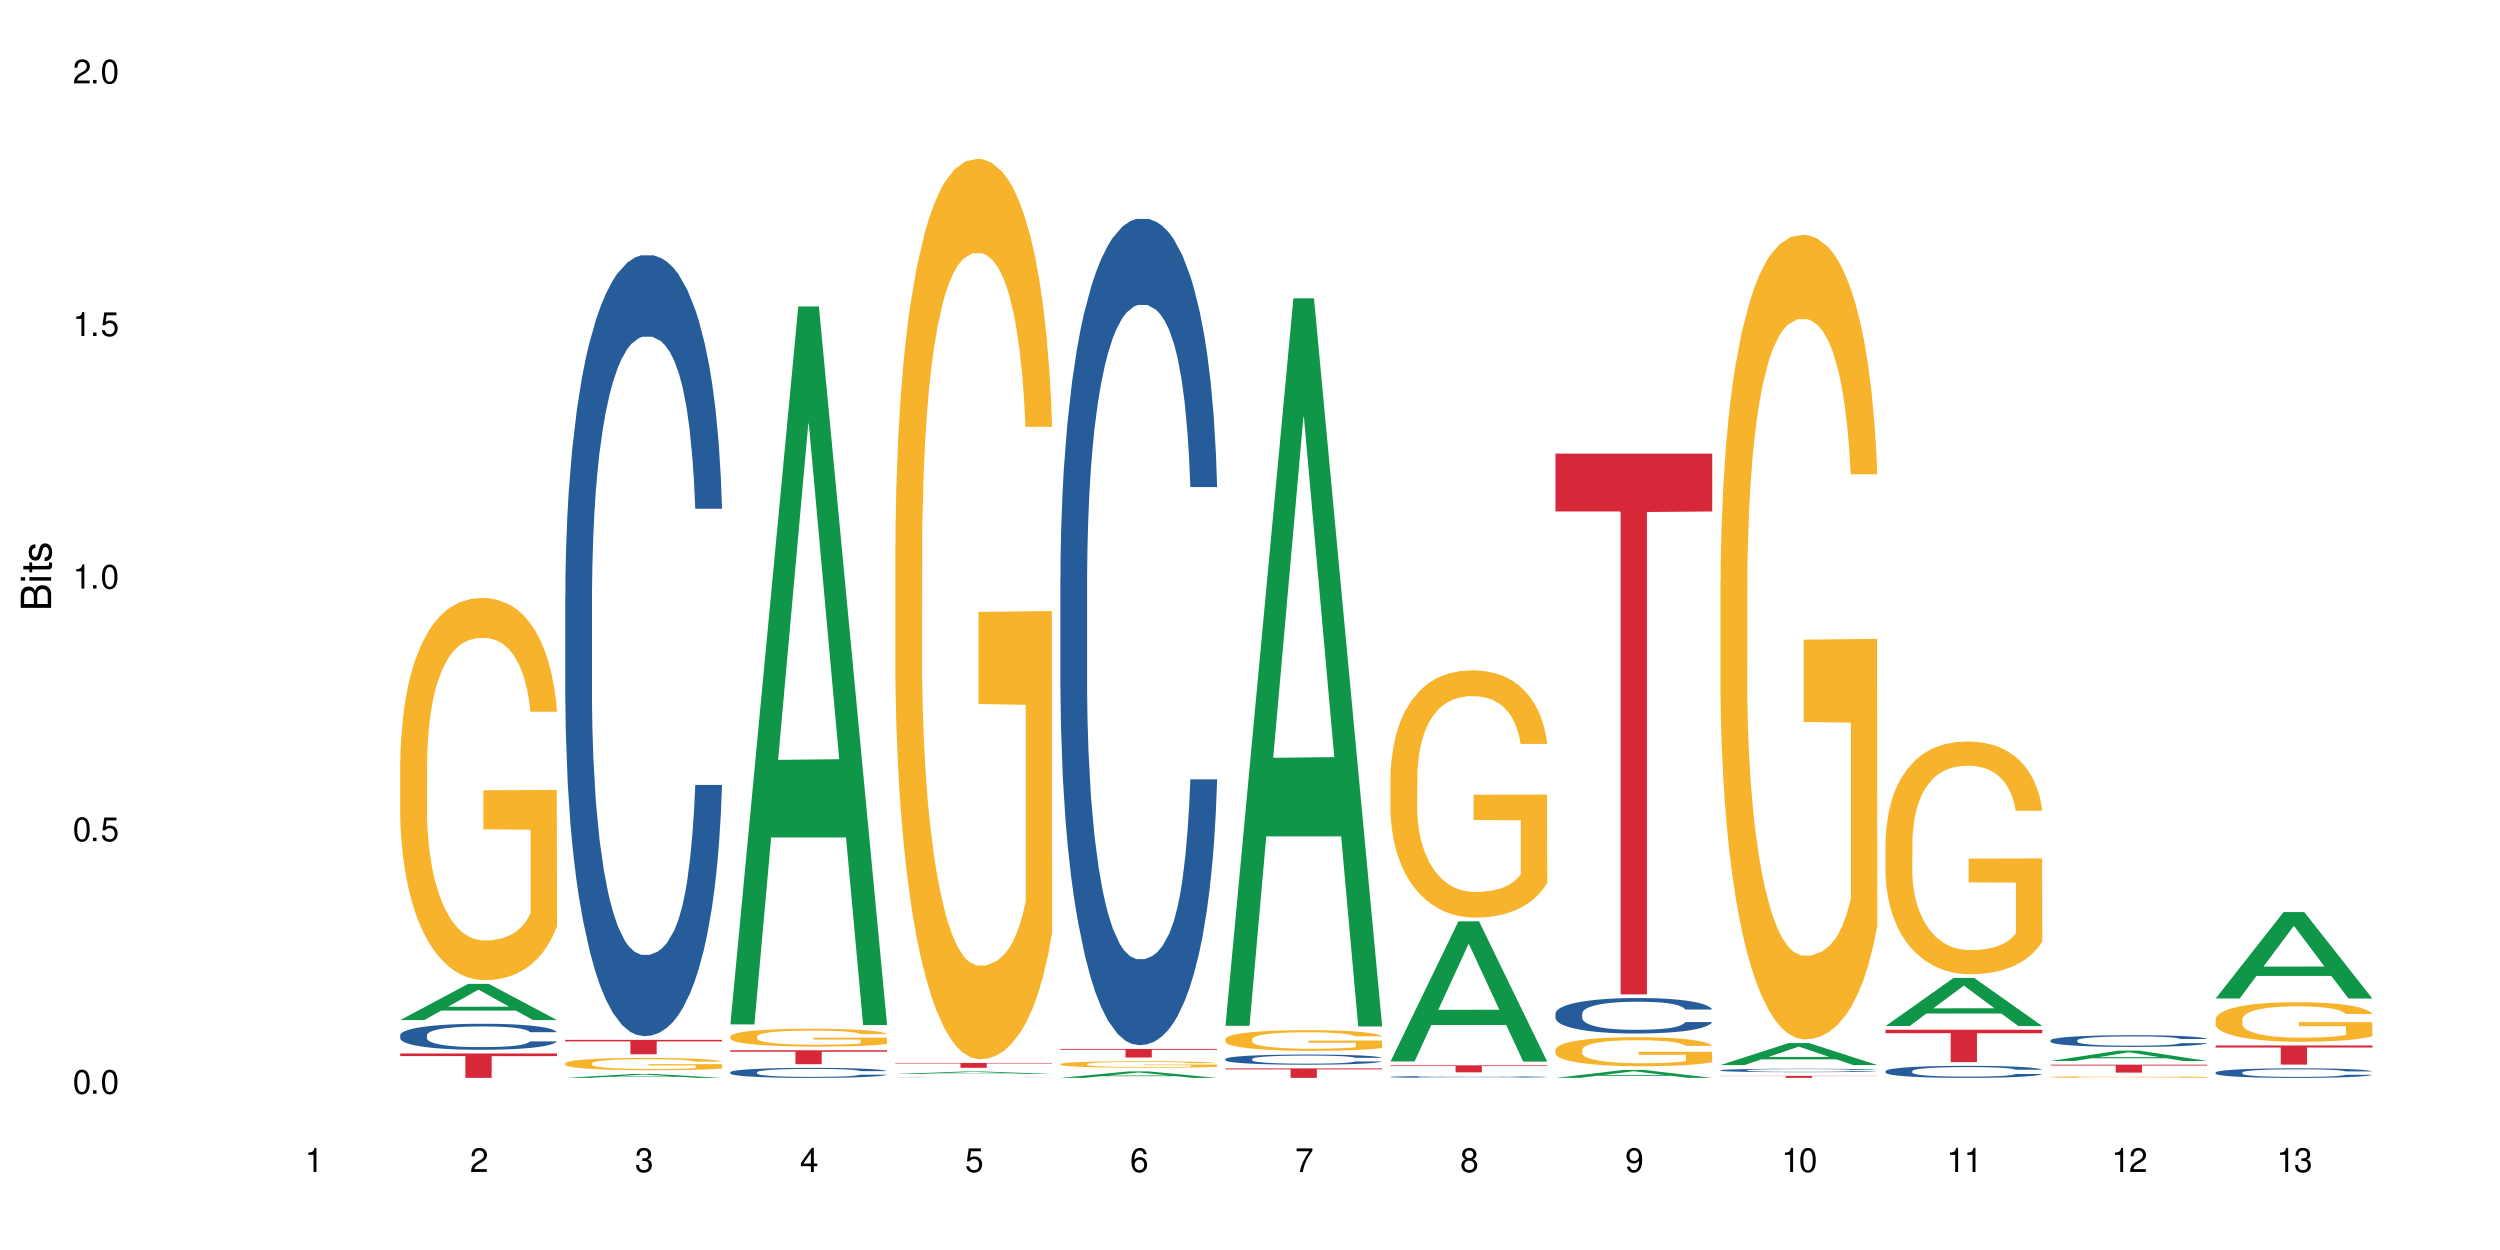 <?xml version="1.0" encoding="UTF-8"?>
<svg xmlns="http://www.w3.org/2000/svg" xmlns:xlink="http://www.w3.org/1999/xlink" width="720" height="360" viewBox="0 0 720 360">
<defs>
<g>
<g id="glyph-0-0">
</g>
<g id="glyph-0-1">
<path d="M 2.641 -6.938 C 2 -6.938 1.422 -6.656 1.078 -6.172 C 0.641 -5.562 0.406 -4.641 0.406 -3.359 C 0.406 -1.016 1.188 0.219 2.641 0.219 C 4.078 0.219 4.859 -1.016 4.859 -3.297 C 4.859 -4.641 4.656 -5.547 4.203 -6.172 C 3.844 -6.656 3.281 -6.938 2.641 -6.938 Z M 2.641 -6.188 C 3.547 -6.188 4 -5.25 4 -3.375 C 4 -1.406 3.562 -0.484 2.625 -0.484 C 1.734 -0.484 1.281 -1.438 1.281 -3.344 C 1.281 -5.25 1.734 -6.188 2.641 -6.188 Z M 2.641 -6.188 "/>
</g>
<g id="glyph-0-2">
<path d="M 1.828 -1 L 0.828 -1 L 0.828 0 L 1.828 0 Z M 1.828 -1 "/>
</g>
<g id="glyph-0-3">
<path d="M 4.562 -6.797 L 1.062 -6.797 L 0.547 -3.094 L 1.328 -3.094 C 1.719 -3.562 2.047 -3.734 2.578 -3.734 C 3.484 -3.734 4.062 -3.109 4.062 -2.094 C 4.062 -1.125 3.484 -0.531 2.578 -0.531 C 1.828 -0.531 1.375 -0.906 1.188 -1.672 L 0.328 -1.672 C 0.453 -1.109 0.547 -0.844 0.75 -0.594 C 1.125 -0.078 1.828 0.219 2.594 0.219 C 3.969 0.219 4.922 -0.781 4.922 -2.219 C 4.922 -3.562 4.031 -4.484 2.719 -4.484 C 2.25 -4.484 1.859 -4.359 1.469 -4.062 L 1.734 -5.969 L 4.562 -5.969 Z M 4.562 -6.797 "/>
</g>
<g id="glyph-0-4">
<path d="M 2.484 -4.938 L 2.484 0 L 3.328 0 L 3.328 -6.938 L 2.766 -6.938 C 2.469 -5.875 2.281 -5.734 0.984 -5.562 L 0.984 -4.938 Z M 2.484 -4.938 "/>
</g>
<g id="glyph-0-5">
<path d="M 4.859 -0.828 L 1.281 -0.828 C 1.359 -1.406 1.672 -1.781 2.5 -2.281 L 3.469 -2.828 C 4.406 -3.344 4.906 -4.062 4.906 -4.906 C 4.906 -5.484 4.672 -6.031 4.266 -6.406 C 3.859 -6.766 3.375 -6.938 2.719 -6.938 C 1.859 -6.938 1.219 -6.625 0.844 -6.031 C 0.609 -5.672 0.5 -5.234 0.484 -4.531 L 1.328 -4.531 C 1.359 -5.016 1.406 -5.281 1.531 -5.516 C 1.75 -5.938 2.188 -6.203 2.703 -6.203 C 3.469 -6.203 4.031 -5.641 4.031 -4.891 C 4.031 -4.344 3.719 -3.859 3.125 -3.516 L 2.234 -3 C 0.812 -2.172 0.406 -1.531 0.328 -0.016 L 4.859 -0.016 Z M 4.859 -0.828 "/>
</g>
<g id="glyph-0-6">
<path d="M 2.125 -3.188 L 2.578 -3.188 C 3.5 -3.188 3.984 -2.766 3.984 -1.922 C 3.984 -1.062 3.469 -0.531 2.594 -0.531 C 1.656 -0.531 1.203 -1 1.156 -2.016 L 0.312 -2.016 C 0.344 -1.453 0.438 -1.094 0.609 -0.781 C 0.953 -0.109 1.625 0.219 2.547 0.219 C 3.953 0.219 4.859 -0.625 4.859 -1.938 C 4.859 -2.828 4.516 -3.297 3.703 -3.594 C 4.344 -3.844 4.656 -4.328 4.656 -5.031 C 4.656 -6.219 3.875 -6.938 2.578 -6.938 C 1.203 -6.938 0.484 -6.172 0.453 -4.703 L 1.297 -4.703 C 1.312 -5.125 1.344 -5.359 1.453 -5.578 C 1.641 -5.969 2.062 -6.203 2.594 -6.203 C 3.344 -6.203 3.797 -5.75 3.797 -5 C 3.797 -4.516 3.609 -4.219 3.25 -4.047 C 3.016 -3.953 2.703 -3.922 2.125 -3.906 Z M 2.125 -3.188 "/>
</g>
<g id="glyph-0-7">
<path d="M 3.141 -1.672 L 3.141 0 L 3.984 0 L 3.984 -1.672 L 4.984 -1.672 L 4.984 -2.438 L 3.984 -2.438 L 3.984 -6.938 L 3.359 -6.938 L 0.266 -2.578 L 0.266 -1.672 Z M 3.141 -2.438 L 1 -2.438 L 3.141 -5.5 Z M 3.141 -2.438 "/>
</g>
<g id="glyph-0-8">
<path d="M 4.781 -5.125 C 4.609 -6.266 3.891 -6.938 2.844 -6.938 C 2.094 -6.938 1.422 -6.578 1.031 -5.953 C 0.594 -5.266 0.406 -4.422 0.406 -3.172 C 0.406 -2 0.578 -1.25 0.984 -0.641 C 1.359 -0.078 1.953 0.219 2.703 0.219 C 3.984 0.219 4.922 -0.75 4.922 -2.094 C 4.922 -3.375 4.062 -4.281 2.844 -4.281 C 2.172 -4.281 1.641 -4.031 1.281 -3.516 C 1.281 -5.234 1.828 -6.188 2.797 -6.188 C 3.391 -6.188 3.797 -5.797 3.938 -5.125 Z M 2.734 -3.531 C 3.547 -3.531 4.062 -2.953 4.062 -2.031 C 4.062 -1.156 3.484 -0.531 2.703 -0.531 C 1.922 -0.531 1.328 -1.188 1.328 -2.078 C 1.328 -2.938 1.906 -3.531 2.734 -3.531 Z M 2.734 -3.531 "/>
</g>
<g id="glyph-0-9">
<path d="M 4.984 -6.797 L 0.438 -6.797 L 0.438 -5.969 L 4.109 -5.969 C 2.5 -3.656 1.828 -2.234 1.328 0 L 2.219 0 C 2.594 -2.172 3.453 -4.047 4.984 -6.094 Z M 4.984 -6.797 "/>
</g>
<g id="glyph-0-10">
<path d="M 3.75 -3.656 C 4.469 -4.094 4.688 -4.438 4.688 -5.078 C 4.688 -6.172 3.844 -6.938 2.641 -6.938 C 1.438 -6.938 0.594 -6.172 0.594 -5.094 C 0.594 -4.438 0.812 -4.094 1.516 -3.656 C 0.734 -3.266 0.359 -2.703 0.359 -1.922 C 0.359 -0.656 1.281 0.219 2.641 0.219 C 3.984 0.219 4.922 -0.656 4.922 -1.922 C 4.922 -2.703 4.531 -3.266 3.75 -3.656 Z M 2.641 -6.188 C 3.359 -6.188 3.812 -5.75 3.812 -5.062 C 3.812 -4.406 3.344 -3.984 2.641 -3.984 C 1.922 -3.984 1.453 -4.406 1.453 -5.078 C 1.453 -5.75 1.922 -6.188 2.641 -6.188 Z M 2.641 -3.266 C 3.484 -3.266 4.062 -2.719 4.062 -1.906 C 4.062 -1.078 3.484 -0.531 2.625 -0.531 C 1.797 -0.531 1.219 -1.094 1.219 -1.906 C 1.219 -2.719 1.781 -3.266 2.641 -3.266 Z M 2.641 -3.266 "/>
</g>
<g id="glyph-0-11">
<path d="M 0.516 -1.578 C 0.672 -0.453 1.406 0.219 2.438 0.219 C 3.188 0.219 3.859 -0.141 4.266 -0.766 C 4.688 -1.453 4.891 -2.297 4.891 -3.547 C 4.891 -4.719 4.703 -5.453 4.312 -6.078 C 3.938 -6.641 3.344 -6.938 2.594 -6.938 C 1.297 -6.938 0.359 -5.969 0.359 -4.625 C 0.359 -3.344 1.234 -2.453 2.453 -2.453 C 3.094 -2.453 3.578 -2.672 4.016 -3.203 C 4 -1.484 3.469 -0.531 2.5 -0.531 C 1.906 -0.531 1.484 -0.906 1.359 -1.578 Z M 2.578 -6.203 C 3.375 -6.203 3.969 -5.531 3.969 -4.641 C 3.969 -3.797 3.391 -3.188 2.547 -3.188 C 1.734 -3.188 1.234 -3.766 1.234 -4.688 C 1.234 -5.562 1.797 -6.203 2.578 -6.203 Z M 2.578 -6.203 "/>
</g>
<g id="glyph-1-0">
</g>
<g id="glyph-1-1">
<path d="M 0 -0.953 L 0 -4.891 C 0 -5.719 -0.234 -6.344 -0.734 -6.797 C -1.188 -7.234 -1.812 -7.469 -2.5 -7.469 C -3.547 -7.469 -4.188 -7 -4.625 -5.875 C -4.984 -6.688 -5.625 -7.094 -6.531 -7.094 C -7.172 -7.094 -7.734 -6.859 -8.141 -6.391 C -8.562 -5.922 -8.75 -5.344 -8.75 -4.5 L -8.75 -0.953 Z M -4.984 -2.062 L -7.766 -2.062 L -7.766 -4.219 C -7.766 -4.844 -7.688 -5.203 -7.453 -5.5 C -7.219 -5.812 -6.859 -5.969 -6.375 -5.969 C -5.891 -5.969 -5.531 -5.812 -5.297 -5.5 C -5.062 -5.203 -4.984 -4.844 -4.984 -4.219 Z M -0.984 -2.062 L -4 -2.062 L -4 -4.781 C -4 -5.766 -3.438 -6.359 -2.484 -6.359 C -1.547 -6.359 -0.984 -5.766 -0.984 -4.781 Z M -0.984 -2.062 "/>
</g>
<g id="glyph-1-2">
<path d="M -6.281 -1.797 L -6.281 -0.797 L 0 -0.797 L 0 -1.797 Z M -8.75 -1.797 L -8.75 -0.797 L -7.484 -0.797 L -7.484 -1.797 Z M -8.75 -1.797 "/>
</g>
<g id="glyph-1-3">
<path d="M -6.281 -3.047 L -6.281 -2.016 L -8.016 -2.016 L -8.016 -1.016 L -6.281 -1.016 L -6.281 -0.172 L -5.469 -0.172 L -5.469 -1.016 L -0.719 -1.016 C -0.078 -1.016 0.281 -1.453 0.281 -2.234 C 0.281 -2.5 0.25 -2.719 0.188 -3.047 L -0.641 -3.047 C -0.609 -2.906 -0.594 -2.766 -0.594 -2.562 C -0.594 -2.141 -0.719 -2.016 -1.156 -2.016 L -5.469 -2.016 L -5.469 -3.047 Z M -6.281 -3.047 "/>
</g>
<g id="glyph-1-4">
<path d="M -4.531 -5.25 C -5.766 -5.25 -6.469 -4.422 -6.469 -2.969 C -6.469 -1.516 -5.719 -0.562 -4.547 -0.562 C -3.562 -0.562 -3.094 -1.062 -2.734 -2.562 L -2.516 -3.484 C -2.344 -4.188 -2.094 -4.469 -1.641 -4.469 C -1.047 -4.469 -0.641 -3.875 -0.641 -3 C -0.641 -2.453 -0.797 -2 -1.062 -1.75 C -1.25 -1.594 -1.422 -1.531 -1.875 -1.469 L -1.875 -0.406 C -0.422 -0.453 0.281 -1.266 0.281 -2.922 C 0.281 -4.5 -0.5 -5.516 -1.719 -5.516 C -2.656 -5.516 -3.172 -4.984 -3.469 -3.734 L -3.703 -2.766 C -3.891 -1.953 -4.156 -1.609 -4.594 -1.609 C -5.188 -1.609 -5.547 -2.125 -5.547 -2.938 C -5.547 -3.75 -5.203 -4.172 -4.531 -4.203 Z M -4.531 -5.25 "/>
</g>
</g>
</defs>
<rect x="-72" y="-36" width="864" height="432" fill="rgb(100%, 100%, 100%)" fill-opacity="1"/>
<path fill-rule="nonzero" fill="rgb(6.275%, 58.824%, 28.235%)" fill-opacity="1" d="M 115.262 293.773 L 115.309 293.762 L 134.848 283.355 L 140.781 283.355 L 160.414 293.781 L 153.516 293.781 L 148.598 291.062 L 127.031 291.062 L 122.207 293.773 L 115.262 293.773 L 129.105 289.934 L 146.617 289.926 L 137.887 285.059 L 137.789 285.047 L 137.691 285.078 L 129.059 289.926 L 129.105 289.934 Z M 115.262 293.773 "/>
<path fill-rule="nonzero" fill="rgb(14.51%, 36.078%, 60%)" fill-opacity="1" d="M 115.262 298.109 L 115.316 298.102 L 115.316 297.938 L 115.48 297.676 L 115.867 297.348 L 116.254 297.121 L 117.242 296.715 L 118.621 296.324 L 120.051 296.023 L 121.098 295.848 L 122.035 295.711 L 124.184 295.457 L 125.559 295.324 L 127.047 295.211 L 128.863 295.094 L 130.184 295.023 L 133.156 294.914 L 135.359 294.867 L 137.066 294.848 L 140.758 294.848 L 142.961 294.875 L 144.555 294.906 L 146.316 294.961 L 147.805 295.023 L 150.395 295.176 L 152.707 295.367 L 153.75 295.477 L 155.402 295.688 L 156.672 295.895 L 157.551 296.074 L 158.543 296.324 L 159.422 296.633 L 160.086 296.984 L 160.414 297.277 L 152.707 297.277 L 152.32 297.004 L 151.879 296.793 L 151.055 296.512 L 150.227 296.312 L 149.07 296.113 L 148.023 295.984 L 146.594 295.852 L 145.328 295.77 L 144.004 295.711 L 142.738 295.668 L 140.316 295.629 L 137.508 295.629 L 136.461 295.641 L 134.312 295.695 L 133.156 295.742 L 131.504 295.84 L 130.348 295.93 L 128.973 296.066 L 128.035 296.184 L 126.879 296.359 L 126.055 296.52 L 125.117 296.742 L 124.566 296.914 L 124.07 297.105 L 123.633 297.332 L 123.301 297.574 L 123.082 297.828 L 122.969 298.074 L 122.969 299.137 L 123.082 299.383 L 123.355 299.672 L 124.07 300.09 L 125.117 300.453 L 126.328 300.738 L 127.484 300.945 L 128.145 301.039 L 129.027 301.148 L 130.402 301.289 L 132.387 301.426 L 133.543 301.48 L 135.305 301.535 L 137.121 301.562 L 139.547 301.562 L 141.691 301.535 L 143.125 301.5 L 144.609 301.445 L 146.648 301.328 L 147.914 301.219 L 149.016 301.09 L 149.844 300.957 L 150.395 300.848 L 151.219 300.637 L 151.879 300.402 L 152.375 300.164 L 152.707 299.93 L 160.414 299.93 L 160.086 300.203 L 159.59 300.473 L 159.094 300.672 L 158.324 300.91 L 157.441 301.121 L 156.176 301.363 L 155.129 301.52 L 153.75 301.691 L 152.484 301.82 L 151.109 301.938 L 149.07 302.074 L 147.75 302.145 L 146.316 302.207 L 144.609 302.262 L 142.465 302.309 L 140.152 302.336 L 138.004 302.344 L 135.691 302.328 L 133.984 302.301 L 131.727 302.238 L 128.918 302.117 L 126.879 301.984 L 125.281 301.855 L 123.906 301.719 L 122.363 301.535 L 120.383 301.23 L 119.172 301 L 118.344 300.809 L 117.41 300.539 L 116.746 300.301 L 115.977 299.918 L 115.426 299.43 L 115.262 299.055 Z M 115.262 298.109 "/>
<path fill-rule="nonzero" fill="rgb(96.863%, 70.196%, 16.863%)" fill-opacity="1" d="M 115.262 219.352 L 115.316 219.25 L 115.316 217.238 L 115.535 212.715 L 116.086 206.48 L 116.805 201.352 L 117.574 197.332 L 118.07 195.219 L 118.895 192.203 L 119.609 189.992 L 121.43 185.469 L 123.742 181.242 L 125.008 179.434 L 126.438 177.727 L 128.477 175.816 L 129.414 175.109 L 132.277 173.504 L 135.523 172.496 L 139.105 172.195 L 140.758 172.297 L 143.016 172.699 L 146.098 173.805 L 147.859 174.809 L 149.238 175.816 L 150.668 177.121 L 152.43 179.133 L 154.082 181.547 L 155.402 183.957 L 156.727 186.977 L 157.828 190.191 L 158.762 193.711 L 159.59 197.934 L 160.086 201.453 L 160.414 204.973 L 152.762 204.973 L 152.32 201.453 L 151.824 198.738 L 151 195.422 L 150.172 193.008 L 149.348 191.098 L 147.805 188.484 L 146.484 186.875 L 144.832 185.469 L 143.234 184.562 L 141.418 183.957 L 140.316 183.758 L 137.398 183.758 L 134.754 184.461 L 133.211 185.266 L 132.109 186.07 L 130.57 187.578 L 129.633 188.785 L 129.082 189.59 L 127.43 192.707 L 126.328 195.52 L 125.723 197.434 L 124.953 200.449 L 124.402 203.164 L 123.797 207.184 L 123.465 210.199 L 123.023 217.039 L 122.969 235.137 L 123.137 238.957 L 123.465 243.078 L 123.906 246.699 L 124.566 250.52 L 125.227 253.434 L 126.383 257.355 L 127.375 259.969 L 128.145 261.68 L 129.633 264.395 L 130.238 265.301 L 131.672 267.109 L 133.156 268.516 L 134.973 269.723 L 136.352 270.328 L 138.555 270.828 L 141.363 270.828 L 144.668 270.227 L 146.758 269.422 L 148.191 268.617 L 149.125 267.914 L 150.281 266.809 L 151.109 265.801 L 151.879 264.695 L 152.816 262.988 L 152.816 238.957 L 139.215 238.855 L 139.215 227.594 L 160.359 227.496 L 160.414 266.809 L 159.258 269.523 L 157.828 272.137 L 156.449 274.148 L 155.02 275.855 L 152.98 277.766 L 151.328 278.973 L 148.797 280.383 L 146.484 281.285 L 144.059 281.891 L 141.914 282.191 L 139.379 282.293 L 137.121 282.09 L 134.699 281.488 L 132.773 280.684 L 131.012 279.676 L 129.246 278.371 L 127.047 276.258 L 125.613 274.551 L 124.125 272.438 L 122.641 269.926 L 121.316 267.211 L 120.438 265.098 L 119.555 262.684 L 118.621 259.668 L 117.738 256.25 L 117.078 253.133 L 116.473 249.613 L 116.031 246.297 L 115.59 241.773 L 115.371 238.152 L 115.262 235.035 Z M 115.262 219.352 "/>
<path fill-rule="nonzero" fill="rgb(83.922%, 15.686%, 22.353%)" fill-opacity="1" d="M 115.262 303.406 L 160.414 303.406 L 160.414 304.156 L 141.598 304.164 L 141.598 310.434 L 134.023 310.434 L 134.023 304.172 L 133.914 304.156 L 115.262 304.156 Z M 115.262 303.406 "/>
<path fill-rule="nonzero" fill="rgb(6.275%, 58.824%, 28.235%)" fill-opacity="1" d="M 162.793 310.434 L 162.84 310.43 L 182.379 309.293 L 188.312 309.293 L 207.945 310.434 L 201.047 310.434 L 196.125 310.137 L 174.562 310.137 L 169.738 310.434 L 162.793 310.434 L 176.637 310.012 L 194.148 310.012 L 185.418 309.48 L 185.32 309.477 L 185.223 309.48 L 176.59 310.012 L 176.637 310.012 Z M 162.793 310.434 "/>
<path fill-rule="nonzero" fill="rgb(14.51%, 36.078%, 60%)" fill-opacity="1" d="M 162.793 171.383 L 162.848 171.176 L 162.848 166.242 L 163.012 158.434 L 163.398 148.566 L 163.781 141.781 L 164.773 129.656 L 166.148 117.938 L 167.582 108.895 L 168.629 103.551 L 169.562 99.438 L 171.711 91.832 L 173.09 87.926 L 174.574 84.434 L 176.391 80.938 L 177.715 78.883 L 180.688 75.594 L 182.891 74.156 L 184.598 73.539 L 188.285 73.539 L 190.488 74.359 L 192.086 75.391 L 193.848 77.031 L 195.336 78.883 L 197.922 83.406 L 200.234 89.16 L 201.281 92.449 L 202.934 98.82 L 204.199 104.988 L 205.082 110.332 L 206.074 117.938 L 206.953 127.188 L 207.613 137.672 L 207.945 146.512 L 200.234 146.512 L 199.852 138.289 L 199.41 131.918 L 198.582 123.488 L 197.758 117.527 L 196.602 111.566 L 195.555 107.66 L 194.125 103.754 L 192.855 101.289 L 191.535 99.438 L 190.27 98.207 L 187.848 96.973 L 185.039 96.973 L 183.992 97.383 L 181.844 99.027 L 180.688 100.465 L 179.035 103.344 L 177.879 106.016 L 176.504 110.129 L 175.566 113.621 L 174.41 118.965 L 173.586 123.695 L 172.648 130.477 L 172.098 135.617 L 171.602 141.371 L 171.16 148.156 L 170.832 155.348 L 170.609 162.953 L 170.5 170.355 L 170.5 202.215 L 170.609 209.617 L 170.887 218.25 L 171.602 230.789 L 172.648 241.684 L 173.859 250.316 L 175.016 256.48 L 175.676 259.359 L 176.559 262.648 L 177.934 266.762 L 179.918 270.871 L 181.074 272.516 L 182.836 274.16 L 184.652 274.98 L 187.074 274.98 L 189.223 274.16 L 190.656 273.133 L 192.141 271.488 L 194.18 267.992 L 195.445 264.703 L 196.547 260.797 L 197.371 256.895 L 197.922 253.605 L 198.75 247.23 L 199.41 240.242 L 199.906 233.051 L 200.234 226.059 L 207.945 226.059 L 207.613 234.281 L 207.117 242.301 L 206.625 248.262 L 205.852 255.453 L 204.973 261.828 L 203.703 269.02 L 202.66 273.75 L 201.281 278.887 L 200.016 282.793 L 198.641 286.289 L 196.602 290.398 L 195.281 292.453 L 193.848 294.305 L 192.141 295.949 L 189.992 297.387 L 187.68 298.211 L 185.535 298.414 L 183.219 298.004 L 181.512 297.184 L 179.254 295.332 L 176.449 291.633 L 174.41 287.727 L 172.812 283.82 L 171.438 279.711 L 169.895 274.16 L 167.914 265.117 L 166.699 258.125 L 165.875 252.371 L 164.938 244.355 L 164.277 237.16 L 163.508 225.648 L 162.957 211.055 L 162.793 199.75 Z M 162.793 171.383 "/>
<path fill-rule="nonzero" fill="rgb(96.863%, 70.196%, 16.863%)" fill-opacity="1" d="M 162.793 306.203 L 162.848 306.199 L 162.848 306.137 L 163.066 305.992 L 163.617 305.789 L 164.332 305.625 L 165.105 305.496 L 165.602 305.426 L 166.426 305.332 L 167.141 305.258 L 168.957 305.113 L 171.27 304.977 L 172.539 304.918 L 173.969 304.863 L 176.008 304.801 L 176.941 304.781 L 179.805 304.727 L 183.055 304.695 L 186.633 304.688 L 188.285 304.688 L 190.543 304.703 L 193.629 304.738 L 195.391 304.77 L 196.766 304.801 L 198.199 304.844 L 199.961 304.91 L 201.613 304.988 L 202.934 305.066 L 204.254 305.16 L 205.355 305.266 L 206.293 305.379 L 207.117 305.516 L 207.613 305.629 L 207.945 305.742 L 200.289 305.742 L 199.852 305.629 L 199.355 305.539 L 198.527 305.434 L 197.703 305.355 L 196.875 305.293 L 195.336 305.211 L 194.012 305.16 L 192.363 305.113 L 190.766 305.086 L 188.949 305.066 L 187.848 305.059 L 184.926 305.059 L 182.285 305.082 L 180.742 305.105 L 179.641 305.133 L 178.098 305.18 L 177.164 305.219 L 176.613 305.246 L 174.961 305.348 L 173.859 305.438 L 173.254 305.5 L 172.484 305.594 L 171.934 305.684 L 171.328 305.812 L 170.996 305.91 L 170.555 306.129 L 170.5 306.711 L 170.664 306.836 L 170.996 306.969 L 171.438 307.086 L 172.098 307.207 L 172.758 307.301 L 173.914 307.426 L 174.906 307.512 L 175.676 307.566 L 177.164 307.652 L 177.77 307.684 L 179.199 307.742 L 180.688 307.785 L 182.504 307.824 L 183.883 307.844 L 186.082 307.859 L 188.891 307.859 L 192.195 307.84 L 194.289 307.816 L 195.719 307.789 L 196.656 307.766 L 197.812 307.73 L 198.641 307.699 L 199.41 307.664 L 200.348 307.609 L 200.348 306.836 L 186.746 306.832 L 186.746 306.469 L 207.891 306.465 L 207.945 307.73 L 206.789 307.82 L 205.355 307.902 L 203.98 307.969 L 202.547 308.023 L 200.512 308.086 L 198.859 308.125 L 196.324 308.168 L 194.012 308.199 L 191.59 308.219 L 189.441 308.227 L 186.91 308.23 L 184.652 308.223 L 182.23 308.203 L 180.301 308.18 L 178.539 308.145 L 176.777 308.105 L 174.574 308.035 L 173.145 307.98 L 171.656 307.914 L 170.172 307.832 L 168.848 307.746 L 167.969 307.676 L 167.086 307.598 L 166.148 307.5 L 165.27 307.391 L 164.609 307.293 L 164.004 307.18 L 163.562 307.07 L 163.121 306.926 L 162.902 306.809 L 162.793 306.707 Z M 162.793 306.203 "/>
<path fill-rule="nonzero" fill="rgb(83.922%, 15.686%, 22.353%)" fill-opacity="1" d="M 162.793 299.477 L 207.945 299.477 L 207.945 299.922 L 189.125 299.926 L 189.125 303.621 L 181.555 303.621 L 181.555 299.93 L 181.445 299.922 L 162.793 299.922 Z M 162.793 299.477 "/>
<path fill-rule="nonzero" fill="rgb(6.275%, 58.824%, 28.235%)" fill-opacity="1" d="M 210.32 295.02 L 210.371 294.824 L 229.906 88.254 L 235.84 88.254 L 255.477 295.211 L 248.578 295.211 L 243.656 241.188 L 222.094 241.188 L 217.27 295.02 L 210.32 295.02 L 224.168 218.844 L 241.68 218.648 L 232.945 122.066 L 232.852 121.871 L 232.754 122.457 L 224.117 218.648 L 224.168 218.844 Z M 210.32 295.02 "/>
<path fill-rule="nonzero" fill="rgb(14.51%, 36.078%, 60%)" fill-opacity="1" d="M 210.32 308.805 L 210.375 308.801 L 210.375 308.738 L 210.543 308.637 L 210.926 308.512 L 211.312 308.426 L 212.305 308.27 L 213.68 308.121 L 215.113 308.004 L 216.16 307.934 L 217.094 307.883 L 219.242 307.785 L 220.617 307.734 L 222.105 307.691 L 223.922 307.645 L 225.246 307.617 L 228.219 307.578 L 230.422 307.559 L 232.129 307.551 L 235.816 307.551 L 238.02 307.562 L 239.617 307.574 L 241.379 307.594 L 242.863 307.617 L 245.453 307.676 L 247.766 307.75 L 248.812 307.793 L 250.465 307.875 L 251.73 307.953 L 252.613 308.023 L 253.602 308.121 L 254.484 308.238 L 255.145 308.371 L 255.477 308.484 L 247.766 308.484 L 247.379 308.379 L 246.941 308.297 L 246.113 308.191 L 245.289 308.113 L 244.133 308.039 L 243.086 307.988 L 241.652 307.938 L 240.387 307.906 L 239.066 307.883 L 237.801 307.867 L 235.375 307.852 L 232.566 307.852 L 231.523 307.855 L 229.375 307.875 L 228.219 307.895 L 226.566 307.934 L 225.41 307.965 L 224.031 308.02 L 223.098 308.062 L 221.941 308.133 L 221.113 308.191 L 220.18 308.281 L 219.629 308.348 L 219.133 308.418 L 218.691 308.508 L 218.359 308.598 L 218.141 308.695 L 218.031 308.793 L 218.031 309.199 L 218.141 309.293 L 218.418 309.406 L 219.133 309.566 L 220.18 309.707 L 221.391 309.816 L 222.547 309.895 L 223.207 309.934 L 224.086 309.977 L 225.465 310.027 L 227.445 310.082 L 228.602 310.102 L 230.367 310.121 L 232.184 310.133 L 234.605 310.133 L 236.754 310.121 L 238.184 310.109 L 239.672 310.09 L 241.707 310.043 L 242.977 310 L 244.078 309.949 L 244.902 309.902 L 245.453 309.859 L 246.277 309.777 L 246.941 309.688 L 247.438 309.594 L 247.766 309.504 L 255.477 309.504 L 255.145 309.609 L 254.648 309.715 L 254.152 309.789 L 253.383 309.883 L 252.5 309.965 L 251.234 310.055 L 250.188 310.117 L 248.812 310.184 L 247.547 310.234 L 246.168 310.277 L 244.133 310.332 L 242.809 310.355 L 241.379 310.379 L 239.672 310.402 L 237.523 310.422 L 235.211 310.43 L 233.062 310.434 L 230.75 310.43 L 229.043 310.418 L 226.785 310.395 L 223.977 310.348 L 221.941 310.297 L 220.344 310.246 L 218.965 310.195 L 217.426 310.121 L 215.441 310.008 L 214.23 309.918 L 213.406 309.844 L 212.469 309.738 L 211.809 309.648 L 211.039 309.5 L 210.488 309.312 L 210.32 309.168 Z M 210.32 308.805 "/>
<path fill-rule="nonzero" fill="rgb(96.863%, 70.196%, 16.863%)" fill-opacity="1" d="M 210.32 298.477 L 210.375 298.473 L 210.375 298.379 L 210.598 298.168 L 211.148 297.875 L 211.863 297.637 L 212.633 297.449 L 213.129 297.352 L 213.957 297.211 L 214.672 297.105 L 216.488 296.895 L 218.801 296.699 L 220.066 296.613 L 221.5 296.535 L 223.539 296.445 L 224.473 296.41 L 227.336 296.336 L 230.586 296.289 L 234.164 296.273 L 235.816 296.281 L 238.074 296.297 L 241.156 296.352 L 242.922 296.398 L 244.297 296.445 L 245.73 296.504 L 247.492 296.598 L 249.145 296.711 L 250.465 296.824 L 251.785 296.965 L 252.887 297.113 L 253.824 297.281 L 254.648 297.477 L 255.145 297.641 L 255.477 297.805 L 247.82 297.805 L 247.379 297.641 L 246.887 297.516 L 246.059 297.359 L 245.234 297.246 L 244.406 297.156 L 242.863 297.035 L 241.543 296.961 L 239.891 296.895 L 238.293 296.852 L 236.477 296.824 L 235.375 296.816 L 232.457 296.816 L 229.816 296.848 L 228.273 296.887 L 227.172 296.922 L 225.629 296.992 L 224.695 297.051 L 224.145 297.086 L 222.492 297.234 L 221.391 297.363 L 220.785 297.453 L 220.012 297.594 L 219.461 297.719 L 218.855 297.91 L 218.527 298.051 L 218.086 298.367 L 218.031 299.211 L 218.195 299.391 L 218.527 299.582 L 218.965 299.754 L 219.629 299.93 L 220.289 300.066 L 221.445 300.25 L 222.438 300.371 L 223.207 300.453 L 224.695 300.578 L 225.301 300.621 L 226.73 300.703 L 228.219 300.77 L 230.035 300.828 L 231.41 300.855 L 233.613 300.879 L 236.422 300.879 L 239.727 300.852 L 241.82 300.812 L 243.25 300.773 L 244.188 300.742 L 245.344 300.691 L 246.168 300.645 L 246.941 300.594 L 247.875 300.512 L 247.875 299.391 L 234.273 299.387 L 234.273 298.859 L 255.422 298.855 L 255.477 300.691 L 254.32 300.816 L 252.887 300.938 L 251.512 301.035 L 250.078 301.113 L 248.043 301.203 L 246.391 301.258 L 243.855 301.324 L 241.543 301.367 L 239.121 301.395 L 236.973 301.41 L 234.441 301.414 L 232.184 301.402 L 229.758 301.375 L 227.832 301.34 L 226.07 301.293 L 224.309 301.23 L 222.105 301.133 L 220.672 301.051 L 219.188 300.953 L 217.699 300.836 L 216.379 300.711 L 215.496 300.609 L 214.617 300.5 L 213.68 300.359 L 212.801 300.199 L 212.137 300.051 L 211.531 299.887 L 211.094 299.734 L 210.652 299.523 L 210.43 299.352 L 210.32 299.207 Z M 210.32 298.477 "/>
<path fill-rule="nonzero" fill="rgb(83.922%, 15.686%, 22.353%)" fill-opacity="1" d="M 210.32 302.477 L 255.477 302.477 L 255.477 302.906 L 236.656 302.91 L 236.656 306.488 L 229.086 306.488 L 229.086 302.914 L 228.977 302.906 L 210.32 302.906 Z M 210.32 302.477 "/>
<path fill-rule="nonzero" fill="rgb(6.275%, 58.824%, 28.235%)" fill-opacity="1" d="M 257.852 309.312 L 257.898 309.312 L 277.438 308.59 L 283.371 308.59 L 303.004 309.316 L 296.105 309.316 L 291.188 309.125 L 269.621 309.125 L 264.797 309.312 L 257.852 309.312 L 271.695 309.047 L 289.207 309.047 L 280.477 308.707 L 280.285 308.707 L 271.648 309.047 L 271.695 309.047 Z M 257.852 309.312 "/>
<path fill-rule="nonzero" fill="rgb(14.51%, 36.078%, 60%)" fill-opacity="1" d="M 257.852 310.402 L 257.906 310.402 L 258.07 310.398 L 258.457 310.395 L 258.844 310.395 L 259.832 310.391 L 261.211 310.391 L 262.641 310.387 L 263.688 310.387 L 264.625 310.383 L 268.148 310.383 L 269.637 310.379 L 292.984 310.379 L 295.297 310.383 L 297.996 310.383 L 299.262 310.387 L 300.141 310.387 L 301.133 310.391 L 302.016 310.391 L 302.676 310.395 L 303.004 310.395 L 294.91 310.395 L 294.469 310.391 L 293.645 310.391 L 292.816 310.387 L 289.184 310.387 L 287.918 310.383 L 275.746 310.383 L 274.098 310.387 L 270.625 310.387 L 269.469 310.391 L 267.707 310.391 L 267.156 310.395 L 266.223 310.395 L 265.891 310.398 L 265.672 310.398 L 265.562 310.402 L 265.562 310.41 L 265.672 310.41 L 265.945 310.414 L 266.66 310.418 L 267.707 310.418 L 268.918 310.422 L 270.738 310.422 L 271.617 310.426 L 291.605 310.426 L 292.434 310.422 L 293.809 310.422 L 294.469 310.418 L 294.965 310.418 L 295.297 310.414 L 303.004 310.414 L 302.676 310.418 L 302.18 310.418 L 301.684 310.422 L 300.914 310.422 L 300.031 310.426 L 297.719 310.426 L 296.344 310.43 L 291.66 310.43 L 290.34 310.434 L 274.316 310.434 L 271.508 310.43 L 266.496 310.43 L 264.953 310.426 L 262.973 310.426 L 261.762 310.422 L 260.934 310.422 L 260 310.418 L 259.34 310.418 L 258.566 310.414 L 258.016 310.41 L 257.852 310.41 Z M 257.852 310.402 "/>
<path fill-rule="nonzero" fill="rgb(96.863%, 70.196%, 16.863%)" fill-opacity="1" d="M 257.852 156.801 L 257.906 156.566 L 257.906 151.828 L 258.125 141.172 L 258.676 126.484 L 259.395 114.406 L 260.164 104.934 L 260.66 99.961 L 261.484 92.855 L 262.203 87.645 L 264.02 76.984 L 266.332 67.039 L 267.598 62.777 L 269.031 58.75 L 271.066 54.25 L 272.004 52.59 L 274.867 48.801 L 278.117 46.434 L 281.695 45.723 L 283.348 45.961 L 285.605 46.906 L 288.688 49.512 L 290.449 51.883 L 291.828 54.25 L 293.258 57.328 L 295.02 62.066 L 296.672 67.75 L 297.996 73.434 L 299.316 80.539 L 300.418 88.117 L 301.352 96.406 L 302.18 106.355 L 302.676 114.645 L 303.004 122.934 L 295.352 122.934 L 294.91 114.645 L 294.414 108.25 L 293.59 100.434 L 292.762 94.75 L 291.938 90.25 L 290.395 84.09 L 289.074 80.301 L 287.422 76.984 L 285.824 74.855 L 284.008 73.434 L 282.906 72.961 L 279.988 72.961 L 277.344 74.617 L 275.805 76.512 L 274.703 78.406 L 273.16 81.961 L 272.223 84.801 L 271.672 86.695 L 270.02 94.039 L 268.918 100.672 L 268.312 105.172 L 267.543 112.277 L 266.992 118.672 L 266.387 128.145 L 266.055 135.25 L 265.617 151.355 L 265.562 193.984 L 265.727 202.984 L 266.055 212.695 L 266.496 221.223 L 267.156 230.223 L 267.82 237.09 L 268.977 246.328 L 269.965 252.484 L 270.738 256.512 L 272.223 262.906 L 272.828 265.039 L 274.262 269.301 L 275.746 272.617 L 277.566 275.457 L 278.941 276.879 L 281.145 278.062 L 283.953 278.062 L 287.258 276.645 L 289.348 274.75 L 290.781 272.855 L 291.719 271.195 L 292.875 268.59 L 293.699 266.223 L 294.469 263.617 L 295.406 259.59 L 295.406 202.984 L 281.805 202.75 L 281.805 176.223 L 302.949 175.984 L 303.004 268.59 L 301.848 274.984 L 300.418 281.145 L 299.039 285.879 L 297.609 289.906 L 295.57 294.406 L 293.918 297.25 L 291.387 300.562 L 289.074 302.695 L 286.652 304.117 L 284.504 304.828 L 281.969 305.062 L 279.711 304.59 L 277.289 303.168 L 275.363 301.273 L 273.602 298.906 L 271.84 295.828 L 269.637 290.855 L 268.203 286.828 L 266.719 281.855 L 265.23 275.934 L 263.91 269.539 L 263.027 264.562 L 262.148 258.879 L 261.211 251.773 L 260.328 243.723 L 259.668 236.379 L 259.062 228.09 L 258.621 220.273 L 258.184 209.617 L 257.961 201.09 L 257.852 193.75 Z M 257.852 156.801 "/>
<path fill-rule="nonzero" fill="rgb(83.922%, 15.686%, 22.353%)" fill-opacity="1" d="M 257.852 306.129 L 303.004 306.129 L 303.004 306.277 L 284.188 306.277 L 284.188 307.523 L 276.617 307.523 L 276.617 306.281 L 276.504 306.277 L 257.852 306.277 Z M 257.852 306.129 "/>
<path fill-rule="nonzero" fill="rgb(6.275%, 58.824%, 28.235%)" fill-opacity="1" d="M 305.383 310.43 L 305.43 310.43 L 324.969 308.57 L 330.902 308.57 L 350.535 310.434 L 343.637 310.434 L 338.715 309.945 L 317.152 309.945 L 312.328 310.43 L 305.383 310.43 L 319.227 309.746 L 336.738 309.742 L 328.008 308.875 L 327.91 308.871 L 327.812 308.875 L 319.18 309.742 L 319.227 309.746 Z M 305.383 310.43 "/>
<path fill-rule="nonzero" fill="rgb(14.51%, 36.078%, 60%)" fill-opacity="1" d="M 305.383 166.59 L 305.438 166.375 L 305.438 161.152 L 305.602 152.887 L 305.988 142.445 L 306.371 135.266 L 307.363 122.434 L 308.742 110.035 L 310.172 100.465 L 311.219 94.809 L 312.156 90.457 L 314.301 82.406 L 315.68 78.273 L 317.164 74.578 L 318.984 70.879 L 320.305 68.703 L 323.277 65.223 L 325.48 63.699 L 327.188 63.047 L 330.879 63.047 L 333.078 63.918 L 334.676 65.008 L 336.438 66.746 L 337.926 68.703 L 340.512 73.488 L 342.828 79.582 L 343.871 83.062 L 345.523 89.805 L 346.789 96.328 L 347.672 101.984 L 348.664 110.035 L 349.543 119.824 L 350.203 130.918 L 350.535 140.27 L 342.828 140.27 L 342.441 131.57 L 342 124.824 L 341.176 115.906 L 340.348 109.598 L 339.191 103.289 L 338.145 99.156 L 336.715 95.023 L 335.449 92.414 L 334.125 90.457 L 332.859 89.152 L 330.438 87.848 L 327.629 87.848 L 326.582 88.281 L 324.434 90.023 L 323.277 91.543 L 321.625 94.59 L 320.469 97.418 L 319.094 101.77 L 318.156 105.465 L 317 111.121 L 316.176 116.125 L 315.238 123.305 L 314.688 128.742 L 314.191 134.832 L 313.75 142.012 L 313.422 149.625 L 313.199 157.672 L 313.09 165.504 L 313.09 199.219 L 313.199 207.051 L 313.477 216.188 L 314.191 229.457 L 315.238 240.984 L 316.449 250.121 L 317.605 256.648 L 318.266 259.691 L 319.148 263.172 L 320.523 267.523 L 322.508 271.875 L 323.664 273.613 L 325.426 275.355 L 327.242 276.223 L 329.664 276.223 L 331.812 275.355 L 333.246 274.266 L 334.73 272.527 L 336.77 268.828 L 338.035 265.348 L 339.137 261.215 L 339.961 257.082 L 340.512 253.602 L 341.34 246.859 L 342 239.461 L 342.496 231.848 L 342.828 224.453 L 350.535 224.453 L 350.203 233.152 L 349.711 241.637 L 349.215 247.945 L 348.441 255.559 L 347.562 262.301 L 346.297 269.918 L 345.25 274.918 L 343.871 280.355 L 342.605 284.492 L 341.23 288.188 L 339.191 292.539 L 337.871 294.715 L 336.438 296.672 L 334.73 298.41 L 332.586 299.934 L 330.27 300.805 L 328.125 301.023 L 325.812 300.586 L 324.105 299.719 L 321.848 297.758 L 319.039 293.844 L 317 289.711 L 315.402 285.578 L 314.027 281.227 L 312.484 275.355 L 310.504 265.781 L 309.293 258.387 L 308.465 252.297 L 307.531 243.812 L 306.867 236.199 L 306.098 224.02 L 305.547 208.574 L 305.383 196.609 Z M 305.383 166.59 "/>
<path fill-rule="nonzero" fill="rgb(96.863%, 70.196%, 16.863%)" fill-opacity="1" d="M 305.383 306.438 L 305.438 306.438 L 305.438 306.402 L 305.656 306.328 L 306.207 306.223 L 306.922 306.133 L 307.695 306.066 L 308.191 306.031 L 309.016 305.98 L 309.73 305.941 L 311.551 305.867 L 313.863 305.793 L 315.129 305.762 L 316.559 305.734 L 318.598 305.703 L 319.535 305.691 L 322.398 305.664 L 325.645 305.645 L 329.227 305.641 L 330.879 305.641 L 333.137 305.648 L 336.219 305.668 L 337.98 305.684 L 339.355 305.703 L 340.789 305.723 L 342.551 305.758 L 344.203 305.801 L 345.523 305.84 L 346.848 305.891 L 347.949 305.945 L 348.883 306.004 L 349.711 306.078 L 350.203 306.137 L 350.535 306.195 L 342.883 306.195 L 342.441 306.137 L 341.945 306.09 L 341.121 306.035 L 340.293 305.992 L 339.469 305.961 L 337.926 305.918 L 336.605 305.891 L 334.953 305.867 L 333.355 305.852 L 331.539 305.84 L 330.438 305.836 L 327.52 305.836 L 324.875 305.848 L 323.332 305.863 L 322.23 305.875 L 320.691 305.902 L 319.754 305.922 L 319.203 305.934 L 317.551 305.988 L 316.449 306.035 L 315.844 306.066 L 315.074 306.121 L 314.523 306.164 L 313.918 306.234 L 313.586 306.285 L 313.145 306.398 L 313.09 306.707 L 313.258 306.77 L 313.586 306.84 L 314.027 306.902 L 314.688 306.969 L 315.348 307.016 L 316.504 307.082 L 317.496 307.129 L 318.266 307.156 L 319.754 307.203 L 320.359 307.219 L 321.793 307.25 L 323.277 307.273 L 325.094 307.293 L 326.473 307.305 L 328.676 307.312 L 331.484 307.312 L 334.785 307.301 L 336.879 307.289 L 338.312 307.273 L 339.246 307.262 L 340.402 307.242 L 341.23 307.227 L 342 307.207 L 342.938 307.18 L 342.938 306.77 L 329.336 306.77 L 329.336 306.578 L 350.48 306.578 L 350.535 307.242 L 349.379 307.289 L 347.949 307.332 L 346.57 307.367 L 345.141 307.395 L 343.102 307.43 L 341.449 307.449 L 338.918 307.473 L 336.605 307.488 L 334.18 307.5 L 332.035 307.504 L 327.242 307.504 L 324.82 307.492 L 322.895 307.477 L 321.129 307.461 L 319.367 307.438 L 317.164 307.402 L 315.734 307.375 L 314.246 307.34 L 312.762 307.297 L 311.438 307.25 L 310.559 307.215 L 309.676 307.172 L 308.742 307.121 L 307.859 307.062 L 307.199 307.012 L 306.594 306.953 L 306.152 306.895 L 305.711 306.82 L 305.492 306.758 L 305.383 306.703 Z M 305.383 306.438 "/>
<path fill-rule="nonzero" fill="rgb(83.922%, 15.686%, 22.353%)" fill-opacity="1" d="M 305.383 302.086 L 350.535 302.086 L 350.535 302.352 L 331.719 302.355 L 331.719 304.578 L 324.145 304.578 L 324.145 302.355 L 324.035 302.352 L 305.383 302.352 Z M 305.383 302.086 "/>
<path fill-rule="nonzero" fill="rgb(6.275%, 58.824%, 28.235%)" fill-opacity="1" d="M 352.91 295.426 L 352.961 295.23 L 372.496 85.926 L 378.43 85.926 L 398.066 295.625 L 391.168 295.625 L 386.246 240.887 L 364.684 240.887 L 359.859 295.426 L 352.91 295.426 L 366.758 218.242 L 384.27 218.047 L 375.535 120.188 L 375.441 119.988 L 375.344 120.582 L 366.707 218.047 L 366.758 218.242 Z M 352.91 295.426 "/>
<path fill-rule="nonzero" fill="rgb(14.51%, 36.078%, 60%)" fill-opacity="1" d="M 352.91 304.984 L 352.969 304.98 L 352.969 304.918 L 353.133 304.816 L 353.52 304.688 L 353.902 304.598 L 354.895 304.441 L 356.27 304.289 L 357.703 304.172 L 358.75 304.102 L 359.684 304.047 L 361.832 303.949 L 363.211 303.898 L 364.695 303.852 L 366.512 303.809 L 367.836 303.781 L 370.809 303.738 L 373.012 303.719 L 374.719 303.711 L 378.406 303.711 L 380.609 303.723 L 382.207 303.734 L 383.969 303.758 L 385.457 303.781 L 388.043 303.84 L 390.355 303.914 L 391.402 303.957 L 393.055 304.039 L 394.32 304.121 L 395.203 304.191 L 396.195 304.289 L 397.074 304.41 L 397.734 304.547 L 398.066 304.66 L 390.355 304.66 L 389.973 304.555 L 389.531 304.469 L 388.703 304.359 L 387.879 304.285 L 386.723 304.207 L 385.676 304.156 L 384.246 304.105 L 382.977 304.074 L 381.656 304.047 L 380.391 304.031 L 377.965 304.016 L 375.16 304.016 L 374.113 304.023 L 371.965 304.043 L 370.809 304.062 L 369.156 304.098 L 368 304.133 L 366.625 304.188 L 365.688 304.234 L 364.531 304.301 L 363.703 304.363 L 362.77 304.453 L 362.219 304.52 L 361.723 304.594 L 361.281 304.684 L 360.953 304.773 L 360.73 304.875 L 360.621 304.969 L 360.621 305.387 L 360.73 305.48 L 361.008 305.594 L 361.723 305.758 L 362.77 305.898 L 363.98 306.012 L 365.137 306.09 L 365.797 306.129 L 366.68 306.172 L 368.055 306.223 L 370.039 306.277 L 371.195 306.301 L 372.957 306.32 L 374.773 306.332 L 377.195 306.332 L 379.344 306.32 L 380.773 306.309 L 382.262 306.285 L 384.301 306.238 L 385.566 306.199 L 386.668 306.148 L 387.492 306.098 L 388.043 306.055 L 388.871 305.969 L 389.531 305.879 L 390.027 305.785 L 390.355 305.695 L 398.066 305.695 L 397.734 305.801 L 397.238 305.906 L 396.742 305.984 L 395.973 306.078 L 395.094 306.16 L 393.824 306.254 L 392.781 306.316 L 391.402 306.383 L 390.137 306.434 L 388.758 306.477 L 386.723 306.531 L 385.402 306.559 L 383.969 306.582 L 382.262 306.605 L 380.113 306.621 L 377.801 306.633 L 375.652 306.637 L 373.34 306.629 L 371.633 306.621 L 369.375 306.594 L 366.566 306.547 L 364.531 306.496 L 362.934 306.445 L 361.559 306.391 L 360.016 306.32 L 358.031 306.203 L 356.82 306.113 L 355.996 306.035 L 355.059 305.934 L 354.398 305.84 L 353.629 305.691 L 353.078 305.5 L 352.91 305.352 Z M 352.91 304.984 "/>
<path fill-rule="nonzero" fill="rgb(96.863%, 70.196%, 16.863%)" fill-opacity="1" d="M 352.91 299.238 L 352.969 299.234 L 352.969 299.125 L 353.188 298.879 L 353.738 298.543 L 354.453 298.266 L 355.227 298.047 L 355.719 297.934 L 356.547 297.77 L 357.262 297.648 L 359.078 297.406 L 361.391 297.176 L 362.66 297.078 L 364.09 296.984 L 366.129 296.883 L 367.062 296.844 L 369.926 296.758 L 373.176 296.703 L 376.754 296.688 L 378.406 296.691 L 380.664 296.715 L 383.75 296.773 L 385.512 296.828 L 386.887 296.883 L 388.32 296.953 L 390.082 297.062 L 391.734 297.191 L 393.055 297.324 L 394.375 297.488 L 395.477 297.66 L 396.414 297.852 L 397.238 298.078 L 397.734 298.27 L 398.066 298.461 L 390.41 298.461 L 389.973 298.27 L 389.477 298.125 L 388.648 297.945 L 387.824 297.812 L 386.996 297.711 L 385.457 297.566 L 384.133 297.48 L 382.48 297.406 L 380.887 297.355 L 379.066 297.324 L 377.965 297.312 L 375.047 297.312 L 372.406 297.352 L 370.863 297.395 L 369.762 297.438 L 368.219 297.52 L 367.285 297.586 L 366.734 297.629 L 365.082 297.797 L 363.98 297.949 L 363.375 298.055 L 362.602 298.215 L 362.055 298.363 L 361.445 298.582 L 361.117 298.746 L 360.676 299.113 L 360.621 300.094 L 360.785 300.301 L 361.117 300.523 L 361.559 300.723 L 362.219 300.93 L 362.879 301.086 L 364.035 301.297 L 365.027 301.441 L 365.797 301.531 L 367.285 301.68 L 367.891 301.727 L 369.32 301.828 L 370.809 301.902 L 372.625 301.969 L 374.004 302 L 376.203 302.027 L 379.012 302.027 L 382.316 301.996 L 384.41 301.953 L 385.84 301.906 L 386.777 301.871 L 387.934 301.809 L 388.758 301.754 L 389.531 301.695 L 390.465 301.602 L 390.465 300.301 L 376.867 300.297 L 376.867 299.688 L 398.012 299.68 L 398.066 301.809 L 396.91 301.957 L 395.477 302.098 L 394.102 302.207 L 392.668 302.301 L 390.633 302.402 L 388.98 302.469 L 386.445 302.547 L 384.133 302.594 L 381.711 302.625 L 379.562 302.645 L 377.031 302.648 L 374.773 302.637 L 372.352 302.605 L 370.422 302.562 L 368.66 302.508 L 366.898 302.438 L 364.695 302.32 L 363.266 302.23 L 361.777 302.113 L 360.289 301.98 L 358.969 301.832 L 358.09 301.719 L 357.207 301.586 L 356.27 301.422 L 355.391 301.238 L 354.73 301.07 L 354.125 300.879 L 353.684 300.699 L 353.242 300.453 L 353.023 300.258 L 352.91 300.09 Z M 352.91 299.238 "/>
<path fill-rule="nonzero" fill="rgb(83.922%, 15.686%, 22.353%)" fill-opacity="1" d="M 352.91 307.699 L 398.066 307.699 L 398.066 307.992 L 379.246 307.992 L 379.246 310.434 L 371.676 310.434 L 371.676 307.996 L 371.566 307.992 L 352.91 307.992 Z M 352.91 307.699 "/>
<path fill-rule="nonzero" fill="rgb(6.275%, 58.824%, 28.235%)" fill-opacity="1" d="M 400.441 305.711 L 400.492 305.672 L 420.027 265.336 L 425.961 265.336 L 445.598 305.746 L 438.699 305.746 L 433.777 295.199 L 412.215 295.199 L 407.391 305.711 L 400.441 305.711 L 414.289 290.836 L 431.801 290.797 L 423.066 271.938 L 422.973 271.898 L 422.875 272.016 L 414.238 290.797 L 414.289 290.836 Z M 400.441 305.711 "/>
<path fill-rule="nonzero" fill="rgb(14.51%, 36.078%, 60%)" fill-opacity="1" d="M 400.441 310.133 L 400.496 310.133 L 400.496 310.121 L 400.664 310.102 L 401.047 310.078 L 401.434 310.062 L 402.426 310.035 L 403.801 310.008 L 405.234 309.984 L 406.277 309.973 L 407.215 309.961 L 409.363 309.945 L 410.738 309.934 L 412.227 309.926 L 414.043 309.918 L 415.363 309.914 L 418.34 309.906 L 420.539 309.902 L 428.141 309.902 L 429.738 309.906 L 431.5 309.91 L 432.984 309.914 L 435.574 309.926 L 437.887 309.938 L 438.934 309.945 L 440.586 309.961 L 441.852 309.977 L 442.73 309.988 L 443.723 310.008 L 444.605 310.027 L 445.266 310.055 L 445.598 310.074 L 437.887 310.074 L 437.5 310.055 L 437.062 310.039 L 436.234 310.02 L 435.41 310.004 L 434.254 309.992 L 433.207 309.98 L 431.773 309.973 L 430.508 309.965 L 429.188 309.961 L 427.918 309.961 L 425.496 309.957 L 421.641 309.957 L 419.496 309.961 L 418.34 309.965 L 416.688 309.973 L 415.531 309.977 L 414.152 309.988 L 413.219 309.996 L 412.062 310.008 L 411.234 310.02 L 410.301 310.035 L 409.75 310.047 L 409.254 310.062 L 408.812 310.078 L 408.48 310.094 L 408.262 310.113 L 408.152 310.129 L 408.152 310.207 L 408.262 310.223 L 408.535 310.242 L 409.254 310.273 L 410.301 310.301 L 411.512 310.32 L 412.668 310.336 L 413.328 310.34 L 414.207 310.348 L 415.586 310.359 L 417.566 310.367 L 418.723 310.371 L 420.484 310.375 L 422.305 310.379 L 424.727 310.379 L 426.875 310.375 L 428.305 310.375 L 429.793 310.371 L 431.828 310.359 L 433.098 310.352 L 434.195 310.344 L 435.023 310.336 L 435.574 310.328 L 436.398 310.312 L 437.062 310.297 L 437.555 310.277 L 437.887 310.262 L 445.598 310.262 L 445.266 310.281 L 444.77 310.301 L 444.273 310.316 L 443.504 310.332 L 442.621 310.348 L 441.355 310.363 L 440.309 310.375 L 438.934 310.387 L 437.668 310.395 L 436.289 310.406 L 434.254 310.414 L 432.93 310.418 L 431.5 310.422 L 429.793 310.426 L 427.645 310.43 L 425.332 310.434 L 420.871 310.434 L 419.164 310.43 L 416.906 310.426 L 414.098 310.418 L 412.062 310.406 L 410.465 310.398 L 409.086 310.391 L 407.547 310.375 L 405.562 310.355 L 404.352 310.34 L 403.527 310.324 L 402.59 310.305 L 401.93 310.289 L 401.156 310.262 L 400.605 310.227 L 400.441 310.199 Z M 400.441 310.133 "/>
<path fill-rule="nonzero" fill="rgb(96.863%, 70.196%, 16.863%)" fill-opacity="1" d="M 400.441 223.559 L 400.496 223.492 L 400.496 222.191 L 400.719 219.266 L 401.27 215.23 L 401.984 211.914 L 402.754 209.312 L 403.25 207.945 L 404.078 205.996 L 404.793 204.566 L 406.609 201.637 L 408.922 198.906 L 410.188 197.734 L 411.621 196.629 L 413.656 195.395 L 414.594 194.938 L 417.457 193.898 L 420.707 193.246 L 424.285 193.055 L 425.938 193.117 L 428.195 193.379 L 431.277 194.094 L 433.039 194.742 L 434.418 195.395 L 435.848 196.238 L 437.609 197.539 L 439.262 199.102 L 440.586 200.664 L 441.906 202.613 L 443.008 204.695 L 443.945 206.973 L 444.77 209.703 L 445.266 211.98 L 445.598 214.258 L 437.941 214.258 L 437.5 211.98 L 437.004 210.223 L 436.18 208.078 L 435.355 206.516 L 434.527 205.281 L 432.984 203.59 L 431.664 202.547 L 430.012 201.637 L 428.414 201.055 L 426.598 200.664 L 425.496 200.531 L 422.578 200.531 L 419.934 200.988 L 418.395 201.508 L 417.293 202.027 L 415.75 203.004 L 414.812 203.785 L 414.262 204.305 L 412.613 206.32 L 411.512 208.141 L 410.906 209.379 L 410.133 211.328 L 409.582 213.086 L 408.977 215.688 L 408.648 217.637 L 408.207 222.062 L 408.152 233.77 L 408.316 236.238 L 408.648 238.906 L 409.086 241.246 L 409.75 243.719 L 410.41 245.605 L 411.566 248.141 L 412.555 249.832 L 413.328 250.938 L 414.812 252.695 L 415.422 253.281 L 416.852 254.449 L 418.34 255.363 L 420.156 256.141 L 421.531 256.531 L 423.734 256.859 L 426.543 256.859 L 429.848 256.469 L 431.941 255.945 L 433.371 255.426 L 434.309 254.973 L 435.465 254.258 L 436.289 253.605 L 437.062 252.891 L 437.996 251.785 L 437.996 236.238 L 424.395 236.176 L 424.395 228.891 L 445.539 228.824 L 445.598 254.258 L 444.438 256.012 L 443.008 257.703 L 441.633 259.004 L 440.199 260.109 L 438.16 261.344 L 436.512 262.125 L 433.977 263.035 L 431.664 263.621 L 429.242 264.012 L 427.094 264.207 L 424.562 264.273 L 422.305 264.141 L 419.879 263.75 L 417.953 263.23 L 416.191 262.582 L 414.43 261.734 L 412.227 260.371 L 410.793 259.266 L 409.309 257.898 L 407.82 256.273 L 406.5 254.516 L 405.617 253.148 L 404.738 251.59 L 403.801 249.637 L 402.922 247.426 L 402.258 245.41 L 401.652 243.133 L 401.215 240.988 L 400.773 238.062 L 400.551 235.719 L 400.441 233.703 Z M 400.441 223.559 "/>
<path fill-rule="nonzero" fill="rgb(83.922%, 15.686%, 22.353%)" fill-opacity="1" d="M 400.441 306.809 L 445.598 306.809 L 445.598 307.027 L 426.777 307.031 L 426.777 308.84 L 419.207 308.84 L 419.207 307.031 L 419.098 307.027 L 400.441 307.027 Z M 400.441 306.809 "/>
<path fill-rule="nonzero" fill="rgb(6.275%, 58.824%, 28.235%)" fill-opacity="1" d="M 447.973 310.43 L 448.02 310.43 L 467.559 308.148 L 473.492 308.148 L 493.125 310.434 L 486.227 310.434 L 481.309 309.836 L 459.742 309.836 L 454.918 310.43 L 447.973 310.43 L 461.816 309.59 L 479.328 309.586 L 470.598 308.52 L 470.5 308.52 L 470.406 308.523 L 461.77 309.586 L 461.816 309.59 Z M 447.973 310.43 "/>
<path fill-rule="nonzero" fill="rgb(14.51%, 36.078%, 60%)" fill-opacity="1" d="M 447.973 291.883 L 448.027 291.871 L 448.027 291.648 L 448.191 291.293 L 448.578 290.848 L 448.965 290.539 L 449.953 289.988 L 451.332 289.457 L 452.762 289.047 L 453.809 288.805 L 454.746 288.617 L 456.895 288.273 L 458.27 288.098 L 459.758 287.938 L 461.574 287.777 L 462.895 287.684 L 465.867 287.535 L 468.07 287.473 L 469.777 287.441 L 473.469 287.441 L 475.672 287.48 L 477.266 287.527 L 479.027 287.602 L 480.516 287.684 L 483.105 287.891 L 485.418 288.152 L 486.465 288.301 L 488.113 288.59 L 489.383 288.871 L 490.262 289.113 L 491.254 289.457 L 492.137 289.879 L 492.797 290.352 L 493.125 290.754 L 485.418 290.754 L 485.031 290.379 L 484.59 290.09 L 483.766 289.711 L 482.938 289.438 L 481.781 289.168 L 480.734 288.992 L 479.305 288.812 L 478.039 288.703 L 476.715 288.617 L 475.449 288.562 L 473.027 288.508 L 470.219 288.508 L 469.172 288.523 L 467.023 288.598 L 465.867 288.664 L 464.215 288.797 L 463.059 288.918 L 461.684 289.102 L 460.746 289.262 L 459.59 289.504 L 458.766 289.719 L 457.828 290.027 L 457.277 290.258 L 456.781 290.52 L 456.344 290.828 L 456.012 291.156 L 455.793 291.5 L 455.68 291.836 L 455.68 293.281 L 455.793 293.617 L 456.066 294.008 L 456.781 294.578 L 457.828 295.07 L 459.039 295.465 L 460.195 295.742 L 460.859 295.875 L 461.738 296.023 L 463.117 296.211 L 465.098 296.395 L 466.254 296.469 L 468.016 296.547 L 469.832 296.582 L 472.258 296.582 L 474.402 296.547 L 475.836 296.5 L 477.32 296.422 L 479.359 296.266 L 480.625 296.117 L 481.727 295.938 L 482.555 295.762 L 483.105 295.613 L 483.93 295.324 L 484.59 295.008 L 485.086 294.68 L 485.418 294.363 L 493.125 294.363 L 492.797 294.734 L 492.301 295.098 L 491.805 295.371 L 491.035 295.695 L 490.152 295.984 L 488.887 296.312 L 487.84 296.527 L 486.465 296.758 L 485.195 296.938 L 483.82 297.094 L 481.781 297.281 L 480.461 297.375 L 479.027 297.457 L 477.32 297.535 L 475.176 297.598 L 472.863 297.637 L 470.715 297.645 L 468.402 297.625 L 466.695 297.59 L 464.438 297.504 L 461.629 297.336 L 459.59 297.16 L 457.996 296.984 L 456.617 296.797 L 455.074 296.547 L 453.094 296.133 L 451.883 295.816 L 451.055 295.555 L 450.121 295.191 L 449.461 294.867 L 448.688 294.344 L 448.137 293.684 L 447.973 293.168 Z M 447.973 291.883 "/>
<path fill-rule="nonzero" fill="rgb(96.863%, 70.196%, 16.863%)" fill-opacity="1" d="M 447.973 302.297 L 448.027 302.289 L 448.027 302.137 L 448.246 301.789 L 448.797 301.316 L 449.516 300.926 L 450.285 300.621 L 450.781 300.461 L 451.605 300.23 L 452.324 300.062 L 454.141 299.719 L 456.453 299.398 L 457.719 299.258 L 459.152 299.129 L 461.188 298.984 L 462.125 298.93 L 464.988 298.809 L 468.238 298.73 L 471.816 298.707 L 473.469 298.715 L 475.727 298.746 L 478.809 298.832 L 480.57 298.906 L 481.949 298.984 L 483.379 299.082 L 485.141 299.234 L 486.793 299.418 L 488.113 299.602 L 489.438 299.832 L 490.539 300.078 L 491.473 300.344 L 492.301 300.668 L 492.797 300.934 L 493.125 301.203 L 485.473 301.203 L 485.031 300.934 L 484.535 300.727 L 483.711 300.477 L 482.883 300.293 L 482.059 300.145 L 480.516 299.949 L 479.195 299.824 L 477.543 299.719 L 475.945 299.648 L 474.129 299.602 L 473.027 299.59 L 470.109 299.59 L 467.465 299.641 L 465.922 299.703 L 464.824 299.766 L 463.281 299.879 L 462.344 299.969 L 461.793 300.031 L 460.141 300.27 L 459.039 300.484 L 458.434 300.629 L 457.664 300.859 L 457.113 301.062 L 456.508 301.371 L 456.176 301.602 L 455.738 302.121 L 455.68 303.496 L 455.848 303.789 L 456.176 304.102 L 456.617 304.375 L 457.277 304.668 L 457.938 304.891 L 459.094 305.188 L 460.086 305.387 L 460.859 305.516 L 462.344 305.723 L 462.949 305.793 L 464.383 305.93 L 465.867 306.035 L 467.688 306.129 L 469.062 306.172 L 471.266 306.211 L 474.074 306.211 L 477.379 306.168 L 479.469 306.105 L 480.902 306.043 L 481.836 305.988 L 482.992 305.906 L 483.82 305.828 L 484.59 305.746 L 485.527 305.617 L 485.527 303.789 L 471.926 303.781 L 471.926 302.922 L 493.07 302.914 L 493.125 305.906 L 491.969 306.113 L 490.539 306.312 L 489.16 306.465 L 487.73 306.594 L 485.691 306.738 L 484.039 306.832 L 481.508 306.938 L 479.195 307.008 L 476.773 307.055 L 474.625 307.078 L 472.09 307.086 L 469.832 307.07 L 467.41 307.023 L 465.484 306.961 L 463.723 306.887 L 461.957 306.785 L 459.758 306.625 L 458.324 306.496 L 456.836 306.336 L 455.352 306.145 L 454.031 305.938 L 453.148 305.777 L 452.266 305.594 L 451.332 305.363 L 450.449 305.102 L 449.789 304.867 L 449.184 304.598 L 448.742 304.348 L 448.301 304 L 448.082 303.727 L 447.973 303.488 Z M 447.973 302.297 "/>
<path fill-rule="nonzero" fill="rgb(83.922%, 15.686%, 22.353%)" fill-opacity="1" d="M 447.973 130.641 L 493.125 130.641 L 493.125 147.309 L 474.309 147.457 L 474.309 286.379 L 466.734 286.379 L 466.734 147.602 L 466.625 147.309 L 447.973 147.309 Z M 447.973 130.641 "/>
<path fill-rule="nonzero" fill="rgb(6.275%, 58.824%, 28.235%)" fill-opacity="1" d="M 495.504 306.73 L 495.551 306.727 L 515.09 300.41 L 521.023 300.41 L 540.656 306.738 L 533.758 306.738 L 528.836 305.086 L 507.273 305.086 L 502.449 306.73 L 495.504 306.73 L 509.348 304.402 L 526.859 304.398 L 518.129 301.445 L 518.031 301.438 L 517.934 301.457 L 509.301 304.398 L 509.348 304.402 Z M 495.504 306.73 "/>
<path fill-rule="nonzero" fill="rgb(14.51%, 36.078%, 60%)" fill-opacity="1" d="M 495.504 308.23 L 495.559 308.23 L 495.559 308.207 L 495.723 308.176 L 496.109 308.133 L 496.492 308.102 L 497.484 308.047 L 498.863 307.996 L 500.293 307.957 L 501.34 307.934 L 502.277 307.914 L 504.422 307.883 L 505.801 307.863 L 507.285 307.848 L 509.105 307.832 L 510.426 307.824 L 513.398 307.809 L 515.602 307.805 L 517.309 307.801 L 520.996 307.801 L 523.199 307.805 L 524.797 307.809 L 526.559 307.816 L 528.047 307.824 L 530.633 307.844 L 532.945 307.871 L 533.992 307.883 L 535.645 307.914 L 536.91 307.938 L 537.793 307.961 L 538.785 307.996 L 539.664 308.035 L 540.324 308.082 L 540.656 308.121 L 532.945 308.121 L 532.562 308.086 L 532.121 308.059 L 531.297 308.02 L 530.469 307.996 L 529.312 307.969 L 528.266 307.949 L 526.836 307.934 L 525.566 307.922 L 524.246 307.914 L 522.98 307.91 L 520.559 307.902 L 517.75 307.902 L 516.703 307.906 L 514.555 307.914 L 513.398 307.918 L 511.746 307.934 L 510.59 307.945 L 509.215 307.961 L 508.277 307.977 L 507.121 308 L 506.297 308.023 L 505.359 308.051 L 504.809 308.074 L 504.312 308.098 L 503.871 308.129 L 503.543 308.16 L 503.32 308.195 L 503.211 308.227 L 503.211 308.367 L 503.32 308.398 L 503.598 308.438 L 504.312 308.492 L 505.359 308.543 L 506.57 308.578 L 507.727 308.605 L 508.387 308.617 L 509.27 308.633 L 510.645 308.652 L 512.629 308.668 L 513.785 308.676 L 515.547 308.684 L 517.363 308.688 L 519.785 308.688 L 521.934 308.684 L 523.367 308.68 L 524.852 308.672 L 526.891 308.656 L 528.156 308.641 L 529.258 308.625 L 530.082 308.609 L 530.633 308.594 L 531.461 308.566 L 532.121 308.535 L 532.617 308.504 L 532.945 308.473 L 540.656 308.473 L 540.324 308.508 L 539.832 308.543 L 539.336 308.57 L 538.562 308.602 L 537.684 308.629 L 536.418 308.66 L 535.371 308.684 L 533.992 308.703 L 532.727 308.723 L 531.352 308.738 L 529.312 308.754 L 527.992 308.766 L 526.559 308.773 L 524.852 308.781 L 522.703 308.785 L 520.391 308.789 L 515.934 308.789 L 514.227 308.785 L 511.969 308.777 L 509.16 308.762 L 507.121 308.742 L 505.523 308.727 L 504.148 308.707 L 502.605 308.684 L 500.625 308.645 L 499.414 308.613 L 498.586 308.59 L 497.648 308.555 L 496.988 308.52 L 496.219 308.469 L 495.668 308.406 L 495.504 308.355 Z M 495.504 308.23 "/>
<path fill-rule="nonzero" fill="rgb(96.863%, 70.196%, 16.863%)" fill-opacity="1" d="M 495.504 166.855 L 495.559 166.645 L 495.559 162.41 L 495.777 152.887 L 496.328 139.766 L 497.043 128.973 L 497.816 120.504 L 498.312 116.062 L 499.137 109.711 L 499.852 105.055 L 501.668 95.531 L 503.984 86.641 L 505.25 82.832 L 506.68 79.234 L 508.719 75.215 L 509.652 73.73 L 512.52 70.344 L 515.766 68.23 L 519.348 67.594 L 520.996 67.805 L 523.254 68.652 L 526.34 70.98 L 528.102 73.098 L 529.477 75.215 L 530.91 77.965 L 532.672 82.199 L 534.324 87.277 L 535.645 92.355 L 536.965 98.707 L 538.066 105.477 L 539.004 112.887 L 539.832 121.773 L 540.324 129.184 L 540.656 136.59 L 533.004 136.59 L 532.562 129.184 L 532.066 123.469 L 531.238 116.484 L 530.414 111.406 L 529.59 107.383 L 528.047 101.879 L 526.723 98.492 L 525.074 95.531 L 523.477 93.625 L 521.66 92.355 L 520.559 91.934 L 517.641 91.934 L 514.996 93.414 L 513.453 95.109 L 512.352 96.801 L 510.812 99.977 L 509.875 102.516 L 509.324 104.207 L 507.672 110.77 L 506.57 116.695 L 505.965 120.719 L 505.195 127.066 L 504.645 132.781 L 504.039 141.246 L 503.707 147.598 L 503.266 161.988 L 503.211 200.086 L 503.375 208.129 L 503.707 216.805 L 504.148 224.426 L 504.809 232.465 L 505.469 238.605 L 506.625 246.859 L 507.617 252.359 L 508.387 255.961 L 509.875 261.672 L 510.48 263.578 L 511.91 267.387 L 513.398 270.352 L 515.215 272.891 L 516.594 274.16 L 518.797 275.219 L 521.602 275.219 L 524.906 273.949 L 527 272.258 L 528.43 270.562 L 529.367 269.082 L 530.523 266.754 L 531.352 264.637 L 532.121 262.309 L 533.059 258.711 L 533.059 208.129 L 519.457 207.914 L 519.457 184.211 L 540.602 184 L 540.656 266.754 L 539.5 272.469 L 538.066 277.969 L 536.691 282.203 L 535.258 285.801 L 533.223 289.824 L 531.57 292.363 L 529.039 295.324 L 526.723 297.23 L 524.301 298.5 L 522.152 299.137 L 519.621 299.348 L 517.363 298.922 L 514.941 297.652 L 513.012 295.961 L 511.25 293.844 L 509.488 291.094 L 507.285 286.648 L 505.855 283.051 L 504.367 278.605 L 502.883 273.312 L 501.559 267.602 L 500.68 263.156 L 499.797 258.074 L 498.863 251.727 L 497.98 244.531 L 497.32 237.969 L 496.715 230.562 L 496.273 223.578 L 495.832 214.055 L 495.613 206.434 L 495.504 199.871 Z M 495.504 166.855 "/>
<path fill-rule="nonzero" fill="rgb(83.922%, 15.686%, 22.353%)" fill-opacity="1" d="M 495.504 309.855 L 540.656 309.855 L 540.656 309.914 L 521.836 309.918 L 521.836 310.434 L 514.266 310.434 L 514.266 309.918 L 514.156 309.914 L 495.504 309.914 Z M 495.504 309.855 "/>
<path fill-rule="nonzero" fill="rgb(6.275%, 58.824%, 28.235%)" fill-opacity="1" d="M 543.031 295.496 L 543.082 295.484 L 562.617 281.648 L 568.551 281.648 L 588.188 295.508 L 581.289 295.508 L 576.367 291.891 L 554.805 291.891 L 549.98 295.496 L 543.031 295.496 L 556.879 290.395 L 574.391 290.379 L 565.656 283.91 L 565.562 283.898 L 565.465 283.938 L 556.828 290.379 L 556.879 290.395 Z M 543.031 295.496 "/>
<path fill-rule="nonzero" fill="rgb(14.51%, 36.078%, 60%)" fill-opacity="1" d="M 543.031 308.473 L 543.086 308.469 L 543.086 308.391 L 543.254 308.273 L 543.637 308.121 L 544.023 308.016 L 545.016 307.828 L 546.391 307.648 L 547.824 307.508 L 548.871 307.426 L 549.805 307.359 L 551.953 307.242 L 553.328 307.184 L 554.816 307.129 L 556.633 307.074 L 557.957 307.043 L 560.93 306.992 L 563.133 306.973 L 564.84 306.961 L 568.527 306.961 L 570.73 306.973 L 572.328 306.988 L 574.09 307.016 L 575.578 307.043 L 578.164 307.113 L 580.477 307.203 L 581.523 307.254 L 583.176 307.352 L 584.441 307.445 L 585.324 307.527 L 586.312 307.648 L 587.195 307.789 L 587.855 307.953 L 588.188 308.086 L 580.477 308.086 L 580.09 307.961 L 579.652 307.863 L 578.824 307.73 L 578 307.641 L 576.844 307.547 L 575.797 307.488 L 574.363 307.426 L 573.098 307.391 L 571.777 307.359 L 570.512 307.344 L 568.086 307.324 L 565.277 307.324 L 564.234 307.328 L 562.086 307.355 L 560.93 307.375 L 559.277 307.422 L 558.121 307.461 L 556.742 307.527 L 555.809 307.578 L 554.652 307.664 L 553.824 307.734 L 552.891 307.84 L 552.34 307.918 L 551.844 308.008 L 551.402 308.113 L 551.07 308.223 L 550.852 308.34 L 550.742 308.457 L 550.742 308.949 L 550.852 309.062 L 551.129 309.195 L 551.844 309.391 L 552.891 309.559 L 554.102 309.691 L 555.258 309.785 L 555.918 309.832 L 556.801 309.883 L 558.176 309.945 L 560.156 310.008 L 561.312 310.035 L 563.078 310.059 L 564.895 310.07 L 567.316 310.07 L 569.465 310.059 L 570.895 310.043 L 572.383 310.016 L 574.422 309.965 L 575.688 309.914 L 576.789 309.852 L 577.613 309.793 L 578.164 309.742 L 578.992 309.645 L 579.652 309.535 L 580.148 309.426 L 580.477 309.316 L 588.188 309.316 L 587.855 309.441 L 587.359 309.566 L 586.863 309.66 L 586.094 309.77 L 585.211 309.867 L 583.945 309.98 L 582.898 310.051 L 581.523 310.133 L 580.258 310.191 L 578.879 310.246 L 576.844 310.309 L 575.52 310.34 L 574.09 310.371 L 572.383 310.395 L 570.234 310.418 L 567.922 310.43 L 565.773 310.434 L 563.461 310.426 L 561.754 310.414 L 559.496 310.387 L 556.688 310.328 L 554.652 310.27 L 553.055 310.207 L 551.68 310.145 L 550.137 310.059 L 548.152 309.918 L 546.941 309.812 L 546.117 309.723 L 545.18 309.598 L 544.52 309.488 L 543.75 309.309 L 543.199 309.086 L 543.031 308.91 Z M 543.031 308.473 "/>
<path fill-rule="nonzero" fill="rgb(96.863%, 70.196%, 16.863%)" fill-opacity="1" d="M 543.031 242.254 L 543.086 242.191 L 543.086 240.969 L 543.309 238.215 L 543.859 234.418 L 544.574 231.293 L 545.344 228.844 L 545.84 227.559 L 546.668 225.723 L 547.383 224.375 L 549.199 221.621 L 551.512 219.047 L 552.777 217.945 L 554.211 216.906 L 556.25 215.742 L 557.184 215.312 L 560.047 214.332 L 563.297 213.723 L 566.875 213.539 L 568.527 213.598 L 570.785 213.844 L 573.871 214.516 L 575.633 215.129 L 577.008 215.742 L 578.441 216.539 L 580.203 217.762 L 581.855 219.23 L 583.176 220.703 L 584.496 222.539 L 585.598 224.496 L 586.535 226.641 L 587.359 229.211 L 587.855 231.355 L 588.188 233.5 L 580.531 233.5 L 580.09 231.355 L 579.598 229.703 L 578.77 227.68 L 577.945 226.211 L 577.117 225.047 L 575.578 223.457 L 574.254 222.477 L 572.602 221.621 L 571.008 221.07 L 569.188 220.703 L 568.086 220.578 L 565.168 220.578 L 562.527 221.008 L 560.984 221.496 L 559.883 221.988 L 558.34 222.906 L 557.406 223.641 L 556.855 224.129 L 555.203 226.027 L 554.102 227.742 L 553.496 228.906 L 552.723 230.742 L 552.172 232.395 L 551.566 234.844 L 551.238 236.684 L 550.797 240.848 L 550.742 251.867 L 550.906 254.195 L 551.238 256.703 L 551.68 258.91 L 552.34 261.234 L 553 263.012 L 554.156 265.398 L 555.148 266.992 L 555.918 268.031 L 557.406 269.684 L 558.012 270.234 L 559.441 271.34 L 560.93 272.195 L 562.746 272.93 L 564.121 273.297 L 566.324 273.605 L 569.133 273.605 L 572.438 273.234 L 574.531 272.746 L 575.961 272.258 L 576.898 271.828 L 578.055 271.156 L 578.879 270.543 L 579.652 269.867 L 580.586 268.828 L 580.586 254.195 L 566.984 254.133 L 566.984 247.273 L 588.133 247.215 L 588.188 271.156 L 587.031 272.809 L 585.598 274.398 L 584.223 275.625 L 582.789 276.664 L 580.754 277.828 L 579.102 278.562 L 576.566 279.422 L 574.254 279.973 L 571.832 280.34 L 569.684 280.523 L 567.152 280.582 L 564.895 280.461 L 562.473 280.094 L 560.543 279.605 L 558.781 278.992 L 557.02 278.195 L 554.816 276.91 L 553.387 275.867 L 551.898 274.582 L 550.41 273.051 L 549.09 271.398 L 548.207 270.113 L 547.328 268.645 L 546.391 266.809 L 545.512 264.727 L 544.852 262.828 L 544.242 260.684 L 543.805 258.664 L 543.363 255.91 L 543.145 253.703 L 543.031 251.805 Z M 543.031 242.254 "/>
<path fill-rule="nonzero" fill="rgb(83.922%, 15.686%, 22.353%)" fill-opacity="1" d="M 543.031 296.57 L 588.188 296.57 L 588.188 297.57 L 569.367 297.578 L 569.367 305.898 L 561.797 305.898 L 561.797 297.586 L 561.688 297.57 L 543.031 297.57 Z M 543.031 296.57 "/>
<path fill-rule="nonzero" fill="rgb(6.275%, 58.824%, 28.235%)" fill-opacity="1" d="M 590.562 305.562 L 590.609 305.562 L 610.148 302.574 L 616.082 302.574 L 635.715 305.566 L 628.816 305.566 L 623.898 304.785 L 602.332 304.785 L 597.508 305.562 L 590.562 305.562 L 604.406 304.461 L 621.918 304.461 L 613.188 303.062 L 613.09 303.059 L 612.996 303.066 L 604.359 304.461 L 604.406 304.461 Z M 590.562 305.562 "/>
<path fill-rule="nonzero" fill="rgb(14.51%, 36.078%, 60%)" fill-opacity="1" d="M 590.562 299.609 L 590.617 299.605 L 590.617 299.531 L 590.781 299.414 L 591.168 299.266 L 591.555 299.164 L 592.547 298.984 L 593.922 298.809 L 595.352 298.672 L 596.398 298.594 L 597.336 298.531 L 599.484 298.418 L 600.859 298.359 L 602.348 298.309 L 604.164 298.254 L 605.484 298.223 L 608.461 298.176 L 610.66 298.152 L 612.367 298.145 L 616.059 298.145 L 618.262 298.156 L 619.859 298.172 L 621.621 298.195 L 623.105 298.223 L 625.695 298.293 L 628.008 298.379 L 629.055 298.426 L 630.707 298.523 L 631.973 298.613 L 632.852 298.695 L 633.844 298.809 L 634.727 298.945 L 635.387 299.105 L 635.715 299.238 L 628.008 299.238 L 627.621 299.113 L 627.18 299.02 L 626.355 298.891 L 625.531 298.801 L 624.371 298.715 L 623.328 298.656 L 621.895 298.598 L 620.629 298.559 L 619.309 298.531 L 618.039 298.512 L 615.617 298.496 L 612.809 298.496 L 611.762 298.5 L 609.617 298.527 L 608.461 298.547 L 606.809 298.59 L 605.652 298.629 L 604.273 298.691 L 603.34 298.746 L 602.18 298.824 L 601.355 298.895 L 600.418 298.996 L 599.867 299.074 L 599.375 299.16 L 598.934 299.262 L 598.602 299.367 L 598.383 299.484 L 598.273 299.594 L 598.273 300.07 L 598.383 300.18 L 598.656 300.309 L 599.375 300.496 L 600.418 300.66 L 601.633 300.789 L 602.789 300.883 L 603.449 300.926 L 604.328 300.973 L 605.707 301.035 L 607.688 301.098 L 608.844 301.121 L 610.605 301.148 L 612.422 301.16 L 614.848 301.16 L 616.996 301.148 L 618.426 301.133 L 619.914 301.105 L 621.949 301.055 L 623.215 301.004 L 624.316 300.945 L 625.145 300.887 L 625.695 300.84 L 626.52 300.742 L 627.18 300.641 L 627.676 300.531 L 628.008 300.426 L 635.715 300.426 L 635.387 300.551 L 634.891 300.668 L 634.395 300.758 L 633.625 300.867 L 632.742 300.961 L 631.477 301.07 L 630.43 301.141 L 629.055 301.219 L 627.785 301.277 L 626.41 301.328 L 624.371 301.391 L 623.051 301.422 L 621.621 301.449 L 619.914 301.473 L 617.766 301.492 L 615.453 301.508 L 613.305 301.508 L 610.992 301.504 L 609.285 301.492 L 607.027 301.465 L 604.219 301.406 L 602.18 301.348 L 600.586 301.293 L 599.207 301.23 L 597.668 301.148 L 595.684 301.012 L 594.473 300.906 L 593.645 300.82 L 592.711 300.699 L 592.051 300.594 L 591.277 300.422 L 590.727 300.203 L 590.562 300.031 Z M 590.562 299.609 "/>
<path fill-rule="nonzero" fill="rgb(96.863%, 70.196%, 16.863%)" fill-opacity="1" d="M 590.562 310.168 L 590.617 310.168 L 590.617 310.16 L 590.84 310.141 L 591.391 310.113 L 592.105 310.09 L 592.875 310.074 L 593.371 310.066 L 594.195 310.051 L 594.914 310.043 L 596.73 310.023 L 599.043 310.008 L 600.309 310 L 601.742 309.992 L 603.777 309.984 L 604.715 309.98 L 607.578 309.973 L 610.828 309.969 L 618.316 309.969 L 621.398 309.977 L 623.16 309.98 L 624.539 309.984 L 625.969 309.988 L 627.73 309.996 L 629.383 310.008 L 630.707 310.016 L 632.027 310.031 L 633.129 310.043 L 634.066 310.059 L 634.891 310.078 L 635.387 310.09 L 635.715 310.105 L 628.062 310.105 L 627.621 310.09 L 627.125 310.078 L 626.301 310.066 L 625.473 310.055 L 624.648 310.047 L 623.105 310.035 L 621.785 310.031 L 620.133 310.023 L 618.535 310.02 L 616.719 310.016 L 612.699 310.016 L 610.055 310.02 L 608.516 310.023 L 607.414 310.027 L 605.871 310.031 L 604.934 310.039 L 602.73 310.055 L 601.633 310.066 L 601.023 310.074 L 600.254 310.086 L 599.703 310.098 L 599.098 310.117 L 598.766 310.129 L 598.328 310.156 L 598.273 310.234 L 598.438 310.25 L 598.766 310.266 L 599.207 310.281 L 599.867 310.301 L 600.531 310.312 L 601.688 310.328 L 602.676 310.34 L 603.449 310.348 L 604.934 310.359 L 605.539 310.363 L 606.973 310.367 L 608.461 310.375 L 610.277 310.379 L 611.652 310.383 L 613.855 310.387 L 616.664 310.387 L 619.969 310.383 L 622.059 310.379 L 623.492 310.375 L 624.43 310.371 L 625.586 310.367 L 626.41 310.363 L 627.18 310.359 L 628.117 310.352 L 628.117 310.25 L 614.516 310.25 L 614.516 310.203 L 635.66 310.203 L 635.715 310.367 L 634.559 310.379 L 633.129 310.391 L 631.75 310.398 L 630.32 310.406 L 628.281 310.414 L 626.629 310.418 L 624.098 310.426 L 621.785 310.43 L 619.363 310.43 L 617.215 310.434 L 612.422 310.434 L 610 310.43 L 608.074 310.426 L 604.551 310.418 L 602.348 310.406 L 600.914 310.402 L 599.43 310.391 L 597.941 310.383 L 596.621 310.371 L 595.738 310.359 L 594.859 310.352 L 593.922 310.336 L 593.039 310.324 L 592.379 310.309 L 591.773 310.297 L 591.332 310.281 L 590.895 310.262 L 590.672 310.246 L 590.562 310.234 Z M 590.562 310.168 "/>
<path fill-rule="nonzero" fill="rgb(83.922%, 15.686%, 22.353%)" fill-opacity="1" d="M 590.562 306.629 L 635.715 306.629 L 635.715 306.875 L 616.898 306.875 L 616.898 308.906 L 609.328 308.906 L 609.328 306.879 L 609.219 306.875 L 590.562 306.875 Z M 590.562 306.629 "/>
<path fill-rule="nonzero" fill="rgb(6.275%, 58.824%, 28.235%)" fill-opacity="1" d="M 638.094 287.559 L 638.141 287.535 L 657.68 262.668 L 663.613 262.668 L 683.246 287.582 L 676.348 287.582 L 671.426 281.078 L 649.863 281.078 L 645.039 287.559 L 638.094 287.559 L 651.938 278.387 L 669.449 278.363 L 660.719 266.738 L 660.621 266.715 L 660.523 266.785 L 651.891 278.363 L 651.938 278.387 Z M 638.094 287.559 "/>
<path fill-rule="nonzero" fill="rgb(14.51%, 36.078%, 60%)" fill-opacity="1" d="M 638.094 308.875 L 638.148 308.871 L 638.148 308.812 L 638.312 308.715 L 638.699 308.594 L 639.086 308.512 L 640.074 308.363 L 641.453 308.219 L 642.883 308.109 L 643.93 308.043 L 644.867 307.992 L 647.012 307.898 L 648.391 307.852 L 649.879 307.809 L 651.695 307.766 L 653.016 307.738 L 655.988 307.699 L 658.191 307.68 L 659.898 307.676 L 663.59 307.676 L 665.789 307.684 L 667.387 307.695 L 669.148 307.719 L 670.637 307.738 L 673.227 307.797 L 675.539 307.867 L 676.582 307.906 L 678.234 307.984 L 679.504 308.059 L 680.383 308.125 L 681.375 308.219 L 682.254 308.332 L 682.918 308.461 L 683.246 308.57 L 675.539 308.57 L 675.152 308.469 L 674.711 308.391 L 673.887 308.285 L 673.059 308.215 L 671.902 308.141 L 670.855 308.094 L 669.426 308.043 L 668.16 308.016 L 666.836 307.992 L 665.57 307.977 L 663.148 307.961 L 660.34 307.961 L 659.293 307.965 L 657.145 307.988 L 655.988 308.004 L 654.336 308.039 L 653.18 308.074 L 651.805 308.121 L 650.867 308.164 L 649.711 308.23 L 648.887 308.289 L 647.949 308.371 L 647.398 308.438 L 646.902 308.508 L 646.465 308.59 L 646.133 308.68 L 645.914 308.77 L 645.801 308.863 L 645.801 309.254 L 645.914 309.344 L 646.188 309.449 L 646.902 309.602 L 647.949 309.738 L 649.16 309.844 L 650.316 309.918 L 650.977 309.953 L 651.859 309.996 L 653.234 310.043 L 655.219 310.094 L 656.375 310.117 L 658.137 310.137 L 659.953 310.145 L 662.375 310.145 L 664.523 310.137 L 665.957 310.121 L 667.441 310.102 L 669.48 310.059 L 670.746 310.02 L 671.848 309.973 L 672.676 309.922 L 673.227 309.883 L 674.051 309.805 L 674.711 309.719 L 675.207 309.633 L 675.539 309.547 L 683.246 309.547 L 682.918 309.645 L 682.422 309.746 L 681.926 309.816 L 681.152 309.906 L 680.273 309.984 L 679.008 310.074 L 677.961 310.129 L 676.582 310.195 L 675.316 310.242 L 673.941 310.285 L 671.902 310.336 L 670.582 310.359 L 669.148 310.383 L 667.441 310.402 L 665.297 310.422 L 662.984 310.43 L 660.836 310.434 L 658.523 310.43 L 656.816 310.418 L 654.559 310.395 L 651.75 310.352 L 649.711 310.301 L 648.113 310.254 L 646.738 310.203 L 645.195 310.137 L 643.215 310.023 L 642.004 309.938 L 641.176 309.867 L 640.242 309.77 L 639.578 309.68 L 638.809 309.539 L 638.258 309.359 L 638.094 309.223 Z M 638.094 308.875 "/>
<path fill-rule="nonzero" fill="rgb(96.863%, 70.196%, 16.863%)" fill-opacity="1" d="M 638.094 293.523 L 638.148 293.512 L 638.148 293.305 L 638.367 292.836 L 638.918 292.191 L 639.637 291.66 L 640.406 291.246 L 640.902 291.027 L 641.727 290.715 L 642.441 290.484 L 644.262 290.02 L 646.574 289.582 L 647.84 289.395 L 649.27 289.215 L 651.309 289.02 L 652.246 288.945 L 655.109 288.781 L 658.355 288.676 L 661.938 288.645 L 663.59 288.656 L 665.848 288.695 L 668.93 288.812 L 670.691 288.914 L 672.066 289.02 L 673.5 289.156 L 675.262 289.363 L 676.914 289.613 L 678.234 289.863 L 679.559 290.172 L 680.66 290.508 L 681.594 290.871 L 682.422 291.309 L 682.918 291.672 L 683.246 292.035 L 675.594 292.035 L 675.152 291.672 L 674.656 291.391 L 673.832 291.047 L 673.004 290.797 L 672.18 290.602 L 670.637 290.328 L 669.316 290.164 L 667.664 290.02 L 666.066 289.926 L 664.25 289.863 L 663.148 289.84 L 660.23 289.84 L 657.586 289.914 L 656.043 289.996 L 654.941 290.082 L 653.402 290.234 L 652.465 290.359 L 651.914 290.445 L 650.262 290.766 L 649.16 291.059 L 648.555 291.254 L 647.785 291.566 L 647.234 291.848 L 646.629 292.266 L 646.297 292.578 L 645.855 293.285 L 645.801 295.156 L 645.969 295.551 L 646.297 295.977 L 646.738 296.352 L 647.398 296.746 L 648.059 297.051 L 649.215 297.457 L 650.207 297.727 L 650.977 297.902 L 652.465 298.184 L 653.07 298.277 L 654.504 298.465 L 655.988 298.609 L 657.805 298.734 L 659.184 298.797 L 661.387 298.848 L 664.195 298.848 L 667.496 298.785 L 669.59 298.703 L 671.023 298.621 L 671.957 298.547 L 673.113 298.434 L 673.941 298.328 L 674.711 298.215 L 675.648 298.039 L 675.648 295.551 L 662.047 295.543 L 662.047 294.375 L 683.191 294.367 L 683.246 298.434 L 682.09 298.715 L 680.66 298.984 L 679.281 299.191 L 677.852 299.371 L 675.812 299.566 L 674.16 299.691 L 671.629 299.836 L 669.316 299.93 L 666.891 299.992 L 664.746 300.023 L 662.211 300.035 L 659.953 300.016 L 657.531 299.953 L 655.605 299.867 L 653.84 299.766 L 652.078 299.629 L 649.879 299.41 L 648.445 299.234 L 646.957 299.016 L 645.473 298.754 L 644.148 298.473 L 643.27 298.258 L 642.387 298.008 L 641.453 297.695 L 640.57 297.34 L 639.91 297.02 L 639.305 296.652 L 638.863 296.312 L 638.422 295.844 L 638.203 295.469 L 638.094 295.145 Z M 638.094 293.523 "/>
<path fill-rule="nonzero" fill="rgb(83.922%, 15.686%, 22.353%)" fill-opacity="1" d="M 638.094 301.098 L 683.246 301.098 L 683.246 301.688 L 664.43 301.691 L 664.43 306.609 L 656.855 306.609 L 656.855 301.699 L 656.746 301.688 L 638.094 301.688 Z M 638.094 301.098 "/>
<g fill="rgb(0%, 0%, 0%)" fill-opacity="1">
<use xlink:href="#glyph-0-1" x="20.965" y="314.993"/>
<use xlink:href="#glyph-0-2" x="25.965" y="314.993"/>
<use xlink:href="#glyph-0-1" x="28.965" y="314.993"/>
</g>
<g fill="rgb(0%, 0%, 0%)" fill-opacity="1">
<use xlink:href="#glyph-0-1" x="20.965" y="242.251"/>
<use xlink:href="#glyph-0-2" x="25.965" y="242.251"/>
<use xlink:href="#glyph-0-3" x="28.965" y="242.251"/>
</g>
<g fill="rgb(0%, 0%, 0%)" fill-opacity="1">
<use xlink:href="#glyph-0-4" x="20.965" y="169.509"/>
<use xlink:href="#glyph-0-2" x="25.965" y="169.509"/>
<use xlink:href="#glyph-0-1" x="28.965" y="169.509"/>
</g>
<g fill="rgb(0%, 0%, 0%)" fill-opacity="1">
<use xlink:href="#glyph-0-4" x="20.965" y="96.767"/>
<use xlink:href="#glyph-0-2" x="25.965" y="96.767"/>
<use xlink:href="#glyph-0-3" x="28.965" y="96.767"/>
</g>
<g fill="rgb(0%, 0%, 0%)" fill-opacity="1">
<use xlink:href="#glyph-0-5" x="20.965" y="24.024"/>
<use xlink:href="#glyph-0-2" x="25.965" y="24.024"/>
<use xlink:href="#glyph-0-1" x="28.965" y="24.024"/>
</g>
<g fill="rgb(0%, 0%, 0%)" fill-opacity="1">
<use xlink:href="#glyph-0-4" x="87.809" y="337.532"/>
</g>
<g fill="rgb(0%, 0%, 0%)" fill-opacity="1">
<use xlink:href="#glyph-0-5" x="135.34" y="337.532"/>
</g>
<g fill="rgb(0%, 0%, 0%)" fill-opacity="1">
<use xlink:href="#glyph-0-6" x="182.867" y="337.532"/>
</g>
<g fill="rgb(0%, 0%, 0%)" fill-opacity="1">
<use xlink:href="#glyph-0-7" x="230.398" y="337.532"/>
</g>
<g fill="rgb(0%, 0%, 0%)" fill-opacity="1">
<use xlink:href="#glyph-0-3" x="277.93" y="337.532"/>
</g>
<g fill="rgb(0%, 0%, 0%)" fill-opacity="1">
<use xlink:href="#glyph-0-8" x="325.457" y="337.532"/>
</g>
<g fill="rgb(0%, 0%, 0%)" fill-opacity="1">
<use xlink:href="#glyph-0-9" x="372.988" y="337.532"/>
</g>
<g fill="rgb(0%, 0%, 0%)" fill-opacity="1">
<use xlink:href="#glyph-0-10" x="420.52" y="337.532"/>
</g>
<g fill="rgb(0%, 0%, 0%)" fill-opacity="1">
<use xlink:href="#glyph-0-11" x="468.051" y="337.532"/>
</g>
<g fill="rgb(0%, 0%, 0%)" fill-opacity="1">
<use xlink:href="#glyph-0-4" x="513.078" y="337.532"/>
<use xlink:href="#glyph-0-1" x="518.078" y="337.532"/>
</g>
<g fill="rgb(0%, 0%, 0%)" fill-opacity="1">
<use xlink:href="#glyph-0-4" x="560.609" y="337.532"/>
<use xlink:href="#glyph-0-4" x="565.609" y="337.532"/>
</g>
<g fill="rgb(0%, 0%, 0%)" fill-opacity="1">
<use xlink:href="#glyph-0-4" x="608.141" y="337.532"/>
<use xlink:href="#glyph-0-5" x="613.141" y="337.532"/>
</g>
<g fill="rgb(0%, 0%, 0%)" fill-opacity="1">
<use xlink:href="#glyph-0-4" x="655.668" y="337.532"/>
<use xlink:href="#glyph-0-6" x="660.668" y="337.532"/>
</g>
<g fill="rgb(0%, 0%, 0%)" fill-opacity="1">
<use xlink:href="#glyph-1-1" x="14.725" y="176.012"/>
<use xlink:href="#glyph-1-2" x="14.725" y="168.012"/>
<use xlink:href="#glyph-1-3" x="14.725" y="165.012"/>
<use xlink:href="#glyph-1-4" x="14.725" y="162.012"/>
</g>
</svg>
